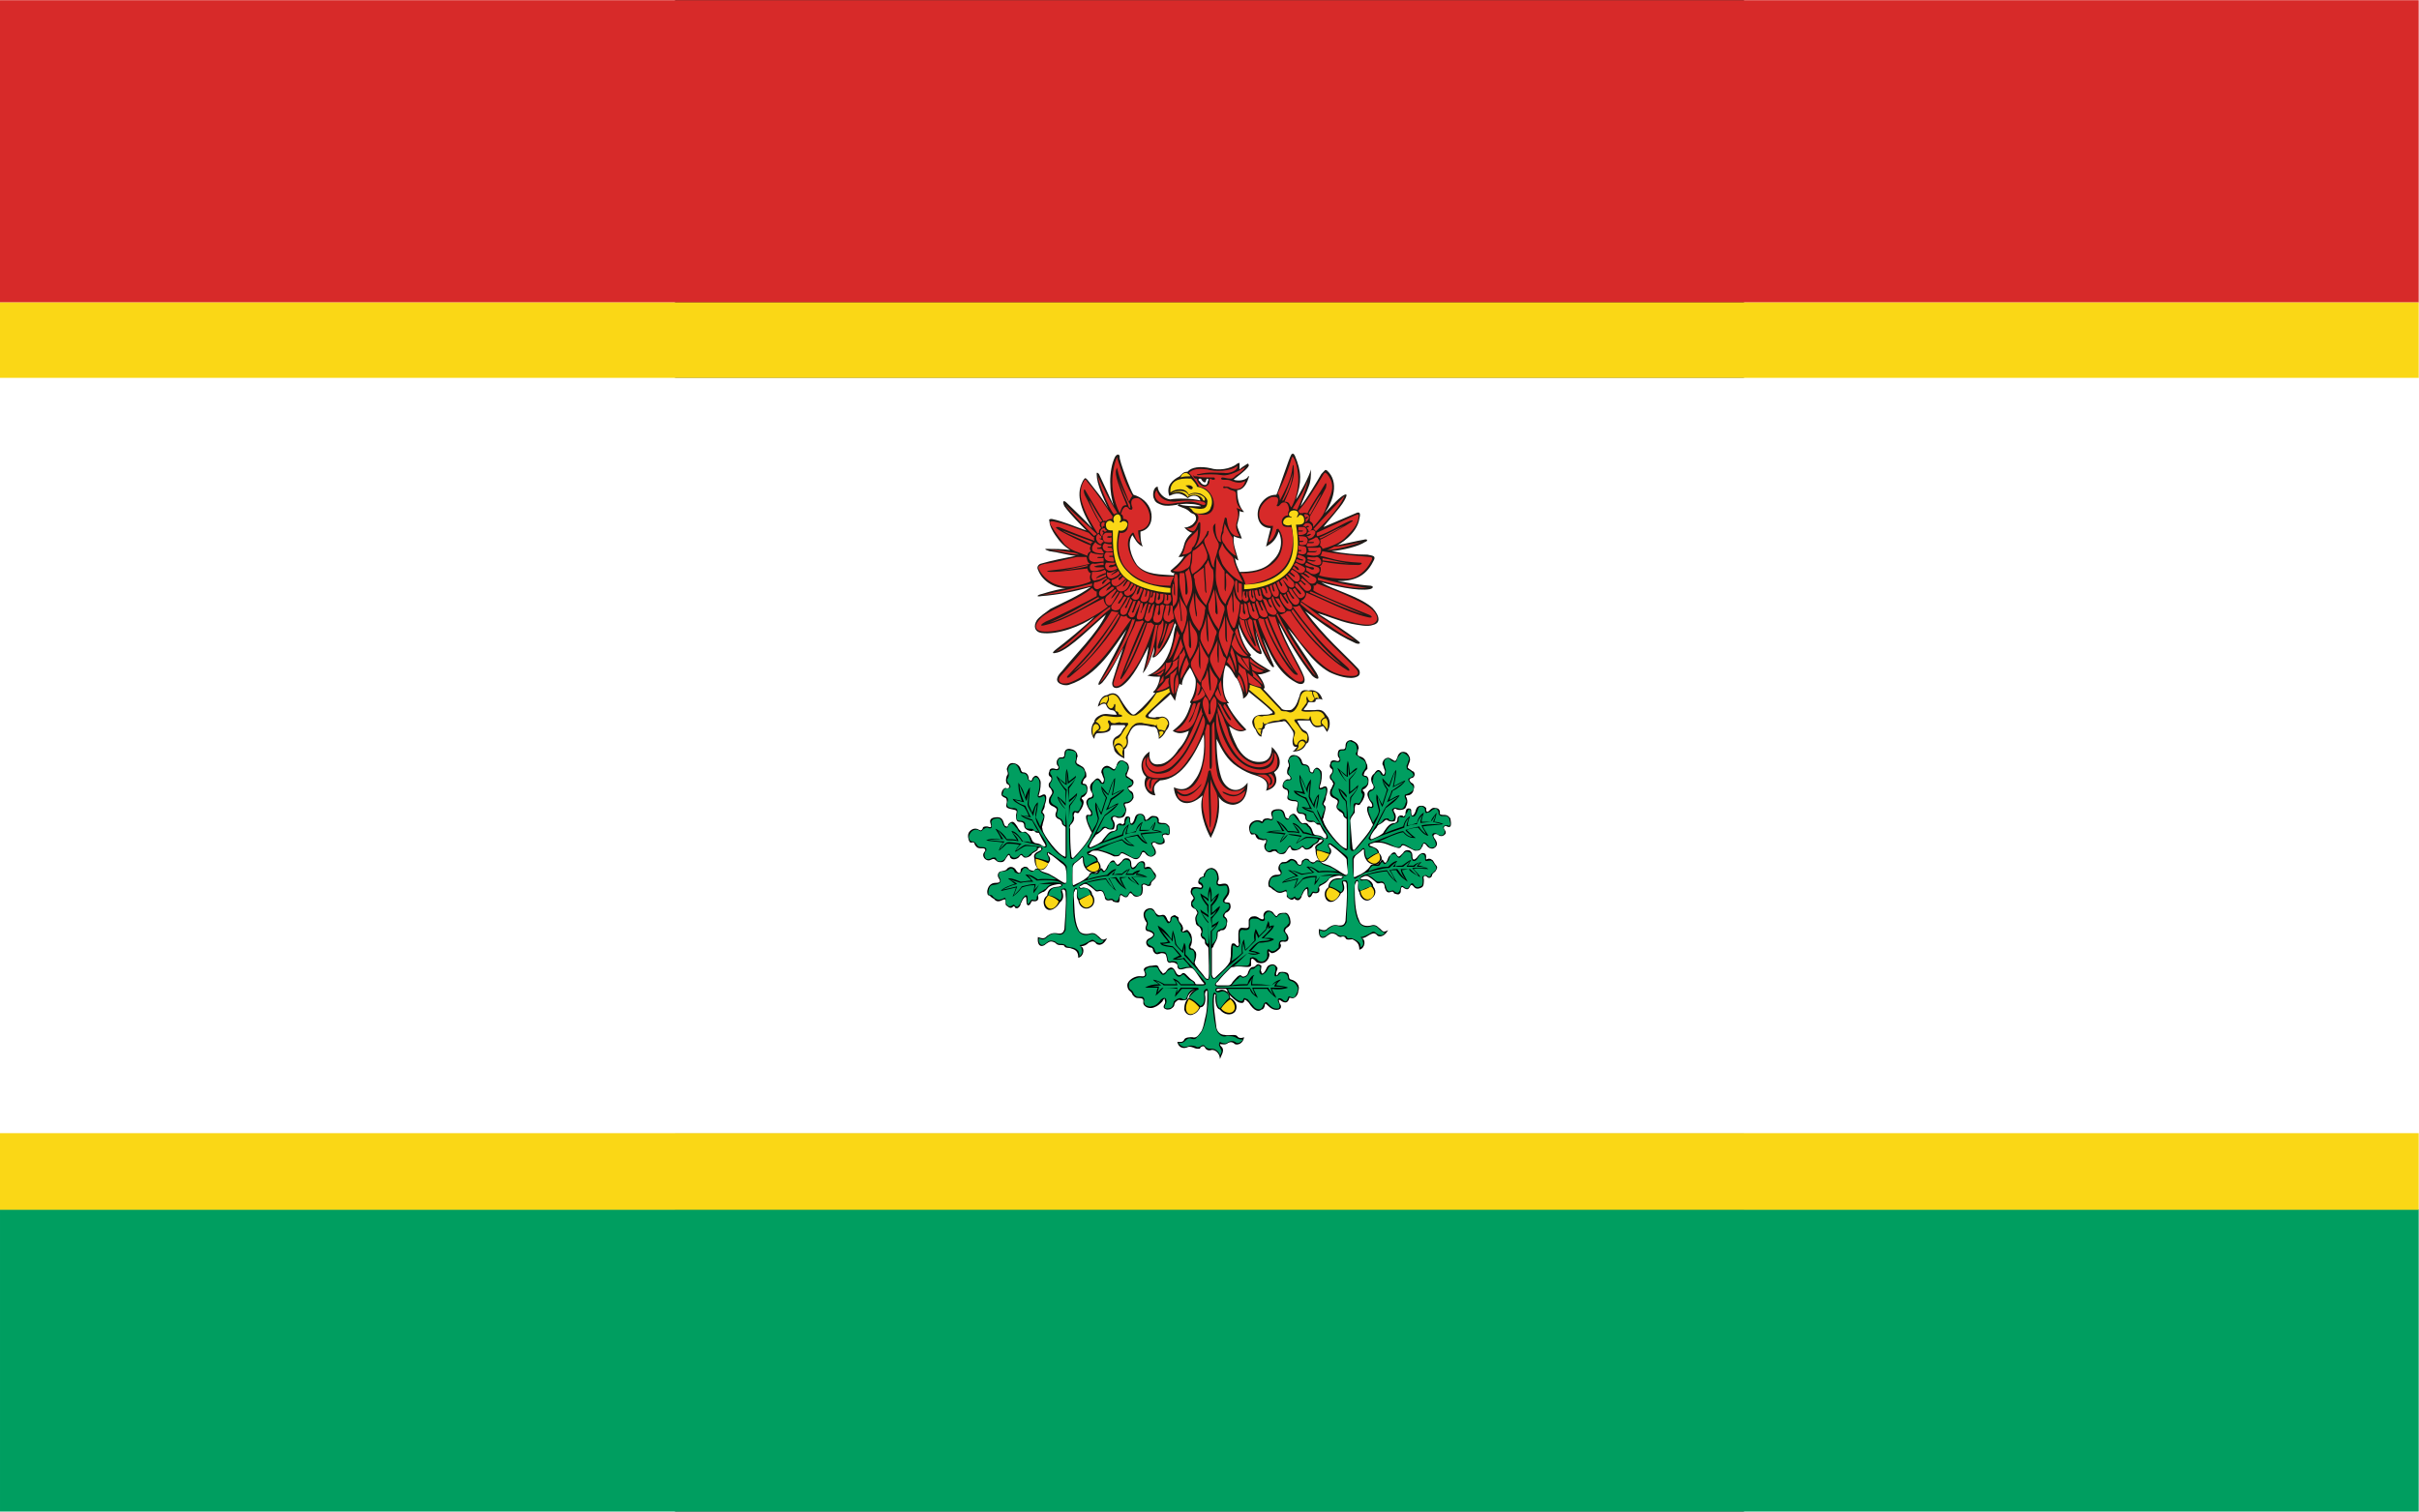 <svg clip-rule="evenodd" fill-rule="evenodd" height="465.062" image-rendering="optimizeQuality" shape-rendering="geometricPrecision" text-rendering="geometricPrecision" viewBox="0 0 210 297" width="744.095" xmlns="http://www.w3.org/2000/svg"><rect x="0" y="0" width="210" height="297" fill="#333333" stroke="none"/><g stroke-width="2.263"><path d="m-132.598.038h475.136v59.392h-475.136z" fill="#d72a29"/><path d="m-132.598 59.428h475.136v14.849h-475.136z" fill="#fad716"/><path d="m-132.598 74.277h475.136v148.48h-475.136z" fill="#fff"/><path d="m-132.598 237.608h475.136v59.392h-475.136z" fill="#009e60"/><path d="m-132.598 222.655h475.136v15.053h-475.136z" fill="#fad716"/></g><g transform="matrix(2.263 0 0 2.263 -132.598 -187.471)"><path d="m99.2 130.3c-.5-.2-.7-.7-.9-1-.5.7-.1 1.9.4 2.6.8.9 2.1.8 3.2.9 0-.1 0-.2.1-.2-.2 0-.3 0-.4-.2.2-.2.9-.7 1.2-1.3-.1.1-.3.1-.5.1.3-.4.4-.7.5-1.1s.4-.8.7-1c-.2 0-.6-.3-.7-.5.1.1.4 0 .7-.2.2-.2.4-.4.3-.7s-.3-.2-.5-.4-.4-.3-.7-.4c-.2-.1-.4-.1-.4-.3.6.2 1.4.2 2 .2.2 0-.3-.2-.9-.2-.8-.1-1.7.3-2.4.1-.3-.1-.6-.2-.7-.5-.2-.3-.1-1.1.3-1.1 0 .5.6 1.1 1.1 1.1.5-.1 1.9-.1 2.6.1-.1-.4-.6-.6-1.1-.2-.8-.7-1.3-.3-1.6-.2-.3-.9.3-1.4.9-1.7.2-.2.3-.4.7-.4.3-.4 1.1-.5 2-.3.6.2 1.7.1 2.3-.4.2-.1.2-.1.2.1v.4c.2-.2.4-.3.7-.5.1 0 .1.1.1.2-.2.4-1.4 1.2-1.3 1.2.3.1.9.1 1.2-.2 0-.1.2-.2.1 0-.3 1-.8 1.1-1 1.1 0 .6.1 1.4.6 1.9-.1 0-.3 0-.4-.1v.1c0 .4-.1.7-.2 1.1 0 .3.2.6.4 1.2 0 0-.3 0-.7-.2-.1.7.2 1.3.4 2.1-.1 0-.2-.1-.3-.2.1.6.2.7.4 1.2.9 0 2.1-.1 2.8-.9.8-.7 1-1.7.6-2.6-.2.6-.5 1-1.1 1.3.1-.4.3-1.2.4-1.6-1.2 0-1.4-1.4-.8-2.2.3-.4.7-.7 1.3-.7.2-.4 1.1-3.2 1.3-3.5.1-.1.2-.1.3.1.6 1.4.6 2.3.1 3.8.3-.4 1.2-2.1 1.3-2.6 0 .6 0 1-.2 1.5-.2.6-.5 1.1-.7 1.7.5-.6 1.4-2.1 1.8-2.8.4-.4.3-.4.5-.3 1.1 1 .5 2.7-.2 3.7.1-.1.9-1 1.4-1.4.4-.3.7-.4.3.3-.3.6-1.8 2.2-1.8 2.3l2.8-1.2c.4-.2.4.1.3.5-.2 1.3-1.8 2.3-2 2.3 1-.2 1.8-.4 2.4-.5.3-.1.4.1.1.2-.6.4-1.9.7-2.9.8 1.1.2 2.1.3 3.1.3.5.1.8.1.5.6-.7 1.4-1.8 1.7-3.1 1.7.8.1 1.5.3 2.9.4.4.1 0 .3-.1.3-1 .2-3.2-.3-4.2-.6 1.1.7 3 1.1 4.3 2.1.5.4 1.1 1.4.2 1.6-.5.2-1.3 0-1.9-.1-1-.2-2.4-.8-2.9-.9 1.2.8 2.4 1.5 3.5 2.4.3.2.1.3-.2.2-2-.9-3.4-2.1-4.4-2.8 1.7 2.3 3.4 3.7 4.6 5 .2.2.2.6-.1.7-.6.3-1.8-.1-2.4-.4-1.6-.9-2.5-2.6-3.6-3.8.8 1.4 1.7 2.6 2.5 3.9.4.7-.1.5-.4.2-1.1-1.4-2-2.9-2.9-4.6.6 1.9 1.8 3.6 2.2 4.7.2.6-.2.8-.7.5-1.7-.9-2.3-2.7-2.9-3.9.2.6.7 1.8 1 2.5 0 .1-.1.1-.2 0-.5-.6-1.2-2.1-1.4-3.1 0 .2.2 1.1.5 1.8.1.4-.2.2-.4.1-.8-.6-1.3-1.6-1.6-2.5.1 1.2.7 2.3 1.1 2.7 0 0 0 .1-.1.1.5.6 1.2.9 1.8 1.3-.3.1-.6.3-1.1.3.8 1 .5 1.3.6 1.2-.1 0-.1 0-.1.1.4.4 1.1 1.2 1.5 1.6.1.2.4.2.6.2s.3 0 .4-.1c.4-.3.5-.9.6-1.1.1-.5.3-.6.8-.5.3-.1 1 0 1.2.8-.2-.1-.4-.1-.6 0 .1.3-.4.2-.6.2-.1.1-.1.2-.1.2s-.2.3-.3.4c-.1 0 0 .1.1.1h.8c.7-.1.8.1 1.1.5.2.2.4.8 0 1.4-.1-.1-.3-.6-.4-.5-.6.2-.8.1-1.1-.5 0 0-.1 0-.2 0-.2 0-.6 0-.8 0-.1 0-.1.1 0 .2.1.2.3.6.6.7s.5 1 .1 1.1c-.2.5-.6.7-1.2.7.2-.1.2-.2.4-.4-.2 0-.4 0-.4-.5 0-.3.2-.6 0-.9-.1-.2-.4-.6-.6-.8 0 0-.1-.1-.3 0-.2 0-.9.1-1.3.2-.1.1-.2.1-.2.2s0 .2-.2.3c0 .2-.1.4-.1.6-.2 0-.4-.3-.5-.6-.2-.2-.3-.5-.3-.7.1-.5.5-.6.9-.6.3 0 .6 0 .7-.1.2 0 .2-.1.1-.2-.6-.6-1.4-1.2-2-1.7 0 .1-.2.5-.5.6.1-.3-.4-1.7-.6-1.8-.1 0-.4-.9-.9-1.1-.3.8-.4 2.6.3 3.3-.1 0-.2 0-.2 0 .4.9 1.2 1.8 1.7 2.3-.5.3-.9.1-1.5-.3.1.5.4 1.2.7 1.8.4.7 1 1.3 1.9 1.3.8 0 1.1-.5 1.1-1.3.6.5 1.1 1.6.2 2.2.3.5.4 1.3-.7 1.6.3-.8-.2-1.1-.8-1.3-.7-.2-1.1-.4-1.7-.8-.9-.6-1.3-1.4-1.8-2.4 0 1 .1 2.4.4 3.3.3 1 1.4 1.7 2.3.5 0 .6-.1 1.7-1.1 1.9-.4.1-1.2-.2-1.4-.7.1 1.2 0 2.3-.7 3.6-.4-.7-1.1-2.4-.7-3.7-1.3 1.2-2.4.7-2.5-.7.9.4 1.4 0 1.8-.6.8-1 .9-2.7.8-4-.7 1.5-1.8 3.9-3.8 4-.4.3-.7.5-.4 1.3-.7 0-1.2-.9-.8-1.6-.5-.4-.7-1.6.3-2.2-.1.6.1 1.2.8 1.1.7 0 1.4-.8 1.7-1.3.4-.4.8-1.1.9-1.6-.3.1-.8.4-1.4 0 1-.8 1.2-1.2 1.6-2.4 0 0-.1 0-.1-.1.3-.5.5-1.1.5-1.7 0-.2 0-.3-.1-.5s-.2-.5-.4-.8c-.3.4-.7 1-.7 1.5-.1 0-.1 0-.2-.1-.2.5-.3 1-.4 1.5-.2-.3-.3-.5-.4-.6-.1.2-1.4 1.2-1.8 1.7-.1.1-.2.2 0 .3.1 0 .4.1.6 0h.3c.5-.2 1.2.5.5 1.2-.1.3-.4.6-.6.7 0-.1 0-.4-.1-.6 0-.2-.1-.3-.2-.4 0-.1-.3 0-.5-.1-.4-.1-.7-.1-.9-.1-.5 0-.7.3-1 1v.2c.1.4-.1.8-.3.9v.8c-.4-.2-.9-.5-.9-.9-.2-.5-.1-.8.2-1 .2-.1.3-.2.4-.3.1-.2.2-.4.3-.5.1 0 .1-.2 0-.2-.2 0-.8 0-1 0s-.2.1-.2.3c0 .4-.9.4-1.1.4s-.3.3-.3.5c-.3-.3-.4-1 0-1.5 0-.2.2-.4.4-.5.5-.3.9-.1 1.4-.1.1 0 .2 0 .1-.1-.1-.2-.2-.3-.4-.3s-.4-.2-.5-.5c-.1-.1-.3-.1-.7.2.1-.5.4-1 .8-1 .5-.3.9-.2 1.2.4.3.5.6.9.8 1.1s.3.3.6 0c.6-.5 1.1-1.1 1.6-1.7-.1 0-.2 0-.2-.1.1 0 .5-.5.6-1.3-.4 0-.7 0-1.1-.1 1.3-.5 1.9-1.7 2.2-3 .1-.4.1-1 .3-1.4-.1-.1-.1-.1-.1-.2-.3.9-.6 1.9-1.5 2.8-.2.2-.6.4-.4 0 .1-.2.1-.5.1-.7-.3 1.2-.7 2-1 2.3.2-.7.4-1.5.5-2.3-.6 1.1-1.3 2.7-2.3 3.4-.6.4-1 .1-.8-.5.3-1 .6-1.9.9-2.8-.4.7-1.1 2.2-1.8 3-.3.3-.5.3-.2-.2.7-1.2 1.7-3.1 2.3-4.4-1.1 1.5-2.5 4-5 4.8-.3.1-.6 0-.8-.1-.5-.3-.1-.8.2-1.1 1.1-1.4 3-3.2 3.8-4.9-1 .8-3.1 3-4.2 3.3-.4.1-.6.1-.1-.3.8-.6 2.5-2 3.3-2.8-1.1.8-3.2 1.6-4.6 1.4-.6-.1-.7-.6-.4-1.1.2-.3.8-.7 1.2-1 1.2-.6 2.4-1.1 3.5-1.9-1.4.4-2.9.7-4.3.8-.5.1-.4-.1.1-.2.6-.2 1.8-.5 2.2-.5-1 .1-2.2-.5-2.6-1.6-.1-.2 0-.4.2-.5 1-.3 2.1-.5 3.1-.7-.5 0-1.5-.3-2.3-.4-.6-.2-.3-.2-.2-.2.6 0 1.3 0 2 .1-.5-.3-.9-.7-1.3-1.3-.2-.3-.5-.8-.5-1.2-.1-.2.1-.2.2-.2 1 .2 2.1.7 3 1-.5-.5-1.4-1.4-1.9-2.1-.2-.4-.1-.6.2-.3.7.7 1.6 1.5 2.2 2.2-1.4-2.3-1.2-3.3-.8-4.1.2-.3.2-.3.4-.1.6.8 1.4 1.7 1.8 2.5-.4-.9-1-2.1-1-3 0-.2.1-.1.2 0 .4.9.9 1.9 1.3 2.8-.4-1.1-.5-3.1.1-4.3.2-.3.4-.2.4 0-.1.2 1 3.1 1.2 3.3.7.2 1.3.7 1.5 1.4s0 1.6-.9 1.8c0 .4 0 .9.2 1.3z" fill="#1f1a17"/><path d="m102.5 124.3c0-.1.1-.4.5-.4.2.1.4.3.3.3-.2 0-.6 0-.8.1zm7 21.9c-.1.2-.1.3 0 .5-.1-.1-.3-.2-.4-.5.1-.1.2-.1.4 0zm-.1-3.6c.4.4 1.2 1.3 1.7 1.8.1.2.2.2.5.2.1 0 .3.1.4.1.3 0 .5-.3.6-.5.2-.3.2-.8.4-1.1s.5-.3.9-.2c0 .3.1.4.2.6-.2.4-.5.3-.6-.1 0-.1-.1-.1-.1.1 0 .1.1.2 0 .4-.1.1-.2.3-.3.4s-.2.3 0 .3c.3.1.9 0 1.2 0 .4 0 .6.2.7.5-.2.1-.5.3-.3.7-.6.2-.8-.1-.9-.6 0-.2-.1-.2-.1-.1s-.1.2-.1.2c-.3 0-.7-.1-1.1 0-.1 0-.2 0-.1.2.2.2.4.5.6.8.1.1.1.1.3.2.3.1.2.5.1.8-.1-.4-.7-.3-.8.2-.3.1-.3-.4-.3-.6.1-.3.2-.5 0-.7s-.4-.6-.6-.8c-.1-.2-.5-.1-.7 0-.4 0-.8.1-1.1.3-.2 0-.2 0-.2-.1s-.1 0-.1 0c.1.1 0 .4-.1.5-.1 0-.2-.1-.4.1-.1-.1-.2-.3-.2-.5-.1-.3 0-.6.3-.7.2 0 .3.1.5 0 .3 0 .8-.1.9-.1s.1-.2 0-.3c-.5-.5-1.6-1.4-2.2-1.9.1 0 .1-.3.1-.4zm5.1.9c-.1-.4-.2-.6-.5-.6-.1.2.2.5.1.6.2-.1.2-.1.4 0zm.7 2.7c.1-.3.1-.8-.1-1-.3 0-.5.4-.3.5.1.1.4.4.4.5zm-1.9 1.2c-.3.5-.5.5-.8.6.1-.1.3-.3.2-.5.1-.4.5-.4.6-.1zm-17.8-3.4c0-.3.2-.6.6-.7.2.1 0 .5-.1.6-.1-.1-.3-.1-.5.1zm-.6 2.8c-.1-.5-.1-1 .2-1.1.3 0 .4.4.2.5s-.4.4-.4.6zm1.9.9c.2.3.3.6.7.8-.1-.2-.1-.4 0-.6-.1-.4-.5-.5-.7-.2zm3.8-1.3c.1.1.1.3 0 .5.1-.1.4-.3.4-.5-.1-.1-.2-.1-.4 0zm-.2-3.4c-.3.5-1 1.5-1.7 1.9-.1.1-.5.1-.6 0-.5-.3-.7-.9-1-1.4-.2-.3-.5-.5-.9-.2.2.3-.1.6-.1.7.2.5.5.4.6.1 0-.2.2-.2.1.2 0 .1 0 .3.1.3s.2.1.2.2.2.1.2.1c.2.1.2.2-.4.2-.3 0-.8-.1-1.1-.1-.3.1-.4.2-.7.5.3.1.7.6.2.8.7.2 1.2-.2.9-.7-.1-.2.1-.3.2-.1 0 .1.3.2.5.1.1 0 .3-.1.4 0h.4c.2 0 .3 0 .2.2-.2.2-.4.6-.6.9-.2.2-.1.2-.4.3-.2.1-.2.4-.2.7.2-.5.7-.4.8.1.4-.3.3-.5.3-.7-.1-.2-.1-.2 0-.4.2-.3.3-.7.6-.9.2-.2.4-.2.7-.2.3.1.7.1 1.1.2.1.1.2 0 .2-.1 0 .2.1.4.2.5.2 0 .2 0 .5.1.1-.1.2-.5.3-.6 0-.3-.3-.7-.7-.5-.1 0 0 .1-.3.1s-.7-.1-.8-.1c-.2-.1-.2-.2-.1-.3.2-.3.6-.6.9-.9.4-.4.8-.8 1.2-1.1-.1 0-.1-.2-.1-.3-.3.2-.7.3-1.1.4zm7.6-9c1.3 0 3.1-.6 3.9-1.6 1-1.3.8-2.7.6-4 .4 0 .8 0 .7-.5 0-.3-.4-.5-.5-.2-.1.1-.2 0-.1 0 0-.1.1-.1.1-.3-.1-.4-.9-.3-.8.2.1.1.1.1.2.1 0 .1 0 .2 0 .1-.4-.2-.8.2-.7.5.2.2.5.2.7.1.3 1.5.3 3-.7 4-.9.9-2.2 1.2-3.4 1.2zm-6.3-8.3c.8-.4 1.3.1 1.4.3.5-.4 1.2-.1 1.3.2 0 .1.2.2.2 0 0-.4-1.1-.7-1.4-.3-.2-.6-1.2-.5-1.5-.2zm-.1-.1c-.1-1.4 1.5-1.2 1.8-1.2.1.1.5.5.5.7 1.2.2 1.5 1.2 1.2 1.8-.1.5-.8.6-1.3.5-.4-.2-.2-.3-.6-.5.4 0 .8.2 1.2.1.2 0 .4-.2.4-.5.1-.3-.2-.6-.6-.8-.4-.1-.7-.1-1 .1-.3-.7-1.2-.5-1.6-.2zm0 8.7c-1.3 0-3.4-.6-4.2-1.6s-.8-2.4-.8-3.8c-.3 0-.6 0-.6-.5 0-.3.4-.5.6-.2.1.1.1 0 .1-.1-.1-.1-.1-.5.3-.6.2 0 .3.2.3.4 0 .1 0 .2-.1.2 0 .1 0 .1.1.1.1-.1.3-.2.5 0 .1.1.1.2 0 .4s-.3.4-.7.3c-.3 1.5-.2 2.7.9 3.7.9.9 2.4 1.2 3.6 1.3z" fill="#fad716"/><path d="m107.4 123.3c-.6.5-2 .5-2.6.3-.3 0-1.1-.2-1.6.3.6.6.9 1.2.9 1.2 1.6.2 1.9 3.1-.3 2.3.6.3-.1 1.5-.8 1.3.6.4.7.4 1-.4.2-.3.2 0 .2.1 0 .6 0 1.3-.5 2 .4-.2 1-1 1.1-1.4 0-.1.2-.1.1.1 0 .2-.1.3-.3.5-.1.2-.1.2 0 .5s.3.7.4 1c.1.5.2 1 .4 1-.1-.4.2-1 .3-1.5.1-.2.1-.4.1-.5s-.2-.4-.3-.6c-.1-.3-.2-.5-.2-.8 0-.1 0-.2.1-.3 0-.1.2-.1.1 0 0 .2 0 .7.1 1s.2.5.4.5c-.1-.4 0-.7.1-1 0-.3.1-.5.2-1 0-.2.2-.1.2 0s.1 1.6 1.1 1.5c-.3-.5-.4-.8-.2-1.4.1-.3.1-.6 0-.9-.2-.3.2 0 .4 0-.4-.3-.5-.7-.5-1.2 0-.4-.1-.4-.4-.5-.1 0-.2-.1-.4-.2-.1 0-.4.1-.3-.1 0 0 .1-.1.1 0 .2 0 .4 0 .5.1.5.2 1.1.2 1.3-.6-.4.2-.7.2-1.2 0-.2-.1-.4-.1-.7-.1s-.2-.2-.1-.2c.2 0 .4.1.7.1.2 0 .1 0 .3-.1.1-.1.2-.2.4-.3.3-.2.5-.4.6-.6-.5.3-1.4.8-2 .7s-1.4-.1-2.1 0c-.1 0-.2-.1.1-.1.8-.2 1.4-.1 2.1-.1.5.1 1.3-.2 1.2-.6zm.1 18.1c.4.5.5 1.2.5 1.6-.1-.3-.5-1.1-.6-1.3.1-.1.1-.2.1-.3zm0-.9c.1.1.2.3.6.5.2.6.3 1.6.1 2.1-.1-.8-.3-1.5-.7-1.9 0-.1.1-.5 0-.7zm.2-.6c-.2-.1-.3-.2-.4-.3.1.2.1.4.2.7.6.6.7.7 1 .8-.4-.6-.7-.9-.8-1.2zm.1 0c.1.1.4.1.6.1 0 .3 0 .8.1 1-.3-.4-.5-.7-.7-1.1zm-1.1-.1c.3.5.5 1.2.5 1.5-.2-.3-.4-.7-.7-1zm.6 1.3c.1-.6-.1-1.5-.4-2.1 0 .2-.1.4-.1.5.1.4.4.9.5 1.6zm-.1-3.2c.2.9.7 1.6 1.1 1.9-.4.1-1.1-.3-1.4-1 0-.1.3-.8.3-.9zm.2-.5c.2.8.5 1.6 1 2.3-.5-.3-.9-1.1-1.2-2 .1-.2.1-.3.2-.3zm2.5 3.6s-.8-.4-1.4-1v.3c.3.2 1 .7 1.4.7zm-.2.1c-.2 0-1-.5-1.2-.7.1.1.2.5.2.6.3.2.7.3 1 .1zm-1 0c.3.2.9 1 .9 1.2-.2-.2-.6-.6-.8-.7 0-.2-.1-.3-.1-.5zm0 .5c.2.3.7.5.8.9 0 0-.8-.1-1.1-.4 0-.3-.1-.6-.1-.8 0-.1.2.2.4.3zm-8.3-.2c.2 0 .5-.2.6-.4 0 .1 0 .3-.1.3-.1.2-.2.3-.5.1zm-.4 0c.1 0 .9-.5 1.1-.9v.4c-.3.2-.7.5-1.1.5zm1 .1c-.2.2-.3.6-.4.8.2-.2.3-.2.4-.4 0-.1 0-.3 0-.4zm.2.3c0 .2-.7.9-.8 1 0 .1.8-.1 1.1-.4-.1-.2-.1-.5 0-.7-.1 0-.2.1-.3.1zm1-.4c-.3.5-.2 1.3-.2 1.7.1-.2.2-.6.3-.8 0-.3 0-.7-.1-.9zm0-.5c-.2.2-.4.4-.6.5-.1.7.1 1.7.3 1.7 0-.8-.1-1.4.2-1.8 0-.1 0-.2.1-.4zm-.4-.6c.1 0 .4-.2.5-.3-.1.3-.1.5-.1.7-.7.7-.9.8-1.1.9.6-.8.8-1.1.7-1.3zm-.1 0c-.2.1-.3.1-.5.1 0 .3 0 .7-.1.9.5-.5.5-.7.6-1zm1.3-.4c-.3.5-.6 1.6-.5 1.9.2-.3.5-.9.7-1.3zm-.7 1.4c0-.4 0-1.1.1-1.6.2-.2.1 0 .4-.5 0 .2.1.4.1.5.1-.2-.5 1.1-.6 1.6zm.2-3c-.1.4-.6 1.5-.7 1.9.3 0 .8-.9.9-1.2 0 0-.2-.6-.2-.7zm-.3-.7c-.1.1-.5 2.2-.8 2.5.3-.1.7-1.1 1-2.1-.1-.1-.2-.4-.2-.4zm5.5-5c1.3.1 2.8-.4 3.4-1.6.3-.7.4-1.5-.1-2.2 0-.1-.2 0-.2 0 0 .2-.3 1-.7 1.1.1-.3.4-1 .4-1.4-1 .1-1.4-.7-1.1-1.5.2-.5.7-.9 1-1 .8-.1.5.4.5.6-.1.1-.1.2 0 .2.2 0 .2-.2.4-.3.5-.2.6.4.6.7-.1 0-.1.3-.1.4-.5 0-.7.6-.4.9.1.1.3.1.7.1.3 1.2.1 2.8-.8 3.7-.8.8-2.1 1.2-3.2 1.3 0-.3-.3-.8-.4-1zm3.2-6.9c.7-1.4 1-2.3 1.2-3 .1-.4.2-.1.3.1.3.7.6 2.4-.3 4.1-.2-.2-.1-.5-.6-.5 1-2.2.8-2.5.8-3 0-.3-.1-.2-.1 0-.1 1.1-.8 2.3-1.1 2.9 0-.1 0-.5-.2-.6zm.5.6c.4-.7.8-1.6.8-2.4-.1.6-.7 2-.9 2.4zm.8.7c.6-1 .9-1.3 1.3-2.4 0 .4-.6 1.9-.9 2.5-.1 0-.2-.1-.4-.1zm.5.2c.6-.6 1.5-2 2.2-3.2.1-.1.1-.2.3 0 .5.6.6 1.2.2 2.1-.2.5-.3 1-.6 1.5-.2.3-.6.8-.8 1 0-.3-.1-.4-.3-.5 0-.1 0-.3 0-.4.4-.7 1-1.7 1.4-2.5.1-.4 0-.5-.1-.3-.4.7-1.2 1.8-1.5 2.5-.1 0-.3-.1-.4 0-.1 0-.3 0-.3 0s0-.1-.1-.2zm.9.2c.4-.6.6-1.1 1.1-1.7 0 .1-.9 1.7-1 1.9 0-.1 0-.1-.1-.2zm-.3.8c.5-.3.4-.8-.1-.7 0 .1.1.2.1.3.1 0 .1-.1.2-.1.1.1-.1.2-.2.2.1.1 0 .3 0 .3zm.7.6c.7-.8 1.7-1.8 2.7-2.9-.2.7-1.4 2.1-2.5 3.1 0-.1-.1-.2-.2-.2zm.8 1.7c.7-.2 1.6-.5 2.1-1.1.4-.4.9-.9 1-1.5.1-.5 0-.4-.3-.3-1.1.5-2.2 1-3.3 1.5v.2c0 .1.1.1.1.1 1.1-.4 1.8-.9 2.7-1.3.2-.1.4-.1.3 0-.4.3-2.5 1.5-2.8 1.6.1.3-.1.6 0 .5.1.1.2.2.2.3zm-1.5-2.2c.3-.1.4 0 .5.1.2.2.1.5-.2.6 0-.1-.1-.3-.2-.3.1-.1.2-.1.2-.1.1-.1-.1-.1-.1-.1-.1 0-.1.1-.2.1 0-.1-.1-.1-.2-.1.1-.1.1-.1.2-.2zm.3 1.3s-.1-.2-.2-.2c.1 0 .3 0 .3-.1.2-.1.1-.1 0-.1s-.2.1-.3.1c0 0 .1-.1.1-.2.1-.1.2-.1.3-.2.3-.1.5.1.3.4-.1.2-.3.3-.5.3zm.6-.1c.1 0 .2 0 .2.1.2.2.2.4 0 .6-.2.1-.8.1-.9.1 0 0-.1-.1-.1-.1s.1-.1.1-.2h.4c.2 0 .2-.1.1-.1s-.2 0-.4 0v-.1c.2-.1.5-.2.6-.3zm.3 1.5c-.4.2-1 0-1.1 0 .1-.1.1-.1.1-.2h.6c.2 0 .3-.2.1-.1-.2 0-.5 0-.6 0 0-.1 0-.2-.1-.3h.9c.4-.2.3.5.1.6zm1.3-.7c.7 0 1.8-.3 2.4-.4-.6.2-2.1.7-3 .7.2-.1.5-.2.6-.3zm-1 .4c1.5.3 3 .4 4.1.5.2 0 .3.1.1.4-.4.8-1.2 1.5-2.1 1.5-.8 0-1.8-.1-2.4-.3.2-.4.2-.8 0-.8.2 0 .3-.2.3-.4 1 .2 2.1.3 3.1.3.3 0 .4-.2.2-.2-2.1-.1-2.5-.4-3.5-.6.2-.2.1-.3.2-.4zm-1.3.5c.1 0 .6.1.8 0 .3 0 .6.6.2.7-.3.1-.8-.2-1-.3 0 0 0 0 0-.1.1 0 .4.1.5.1.2 0 .3-.1.1-.1s-.5-.1-.6-.1c0-.1 0-.1 0-.2zm-.1.5c.4.2.7.3 1 .4.1 0 .2.2.1.4-.1.1-.3.2-.4.2-.4 0-.4-.2-.7-.3 0-.1 0-.3-.1-.3.2 0 .4.1.6.2.2 0 .2-.1.1-.2-.3 0-.5-.1-.7-.2 0-.1.1-.2.1-.2zm-.1.8c.3.1.5.3.7.4.6.2.1.9-.4.5-.2-.2-.5-.5-.7-.7h.2s.3.2.5.3c.1 0 .1-.1 0-.1-.1-.1-.2-.2-.4-.3 0 0 .1-.1.1-.1zm-.3.5c.1.1.5.4.7.6.3.3 0 .7-.4.5-.2-.2-.4-.4-.6-.7.1 0 .1 0 .2-.1l.3.3c.1.1.2 0 .1-.1-.1 0-.2-.2-.4-.3.1-.1.1-.1.1-.2zm-.4.5c.1.1.3.4.5.6s.3.4 0 .6c-.1.1-.3.1-.4 0-.3-.4-.3-.4-.5-.7.1 0 .1-.1.2-.1.1.1.2.3.4.5.1.1.2 0 .1-.1-.1-.2-.4-.4-.5-.6 0 0 .1-.1 0-.2zm6.1.4c-1.5-.2-2.8-.5-4.3-.9v.2c2.4.6 2.6.7 4.3.7zm-2-5.4c-.8.3-1.8.9-2.2 1 .1 0 .1.1.1.1.1 0 1.6-.8 2.1-1.1zm.5 3.3c-1.1-.2-1.8-.4-2.4-.5v.2c.7.1 1.8.2 2.4.3zm-2.9 1.7c1.4.5 3.8 1.5 4.6 2.1.3.2 1.1 1 .3 1.4-.4.2-1.4 0-2.1-.2-.9-.2-1.8-.6-2.7-.9-.6-.3-1.1-.6-1.5-.9.2 0 .5-.3.5-.7 1.5.6 3.5 1.7 5.2 2.1.7.2.5-.1.2-.2-1-.4-4.3-1.7-4.8-2.1 0-.1.1-.3 0-.4.2 0 .3-.1.3-.2zm-.5.7c1.4.6 2.9 1.3 4.6 2-1.4-.4-3.4-1.3-4.7-1.9 0-.1.1-.1.1-.1zm-1.7-.2c.3.5.5.7.6.8.3.3-.2.9-.6.3-.2-.2-.3-.5-.4-.8 0 0 .1-.1.1-.1.1.1.3.5.4.6s.2 0 .1-.1c-.2-.2-.3-.4-.4-.6 0-.1 0-.1 0-.2 0 0 .1.1.2.1zm-.5.4c.1.3.3.7.5.9.2.3 0 .6-.3.4s-.7-.8-.7-1.1c0-.1 0-.2.1-.2 0 .1.5.8.5.8.1.1.2 0 .1-.1-.1-.2-.3-.4-.4-.6 0 0 .1 0 .2-.1zm-.6.4s.2.4.4.7c.1.2.3.3.1.5-.2 0-.4.1-.6-.2-.2-.2-.4-.7-.5-1 0-.1 0-.1.1-.2.1.3.3.7.5.9.1.1.2.1.1-.1-.1-.1-.3-.4-.4-.6zm-.7 0c.1.4.3.8.5 1.1.2.4-.5.5-.8 0-.1-.3-.3-.8-.4-1.1.1 0 .2.1.3.1.1.2.2.4.3.6.1.1.2.1.2 0-.1-.1-.3-.3-.3-.6 0 0 .1 0 .2-.1zm-.8.3.5 1c.2.4-.5.5-.7 0-.1-.4-.3-.9-.3-1 0 0 .1-.1.1-.1s0 0 .1.1c0 .1.3.6.3.7.1.1.2.1.1-.1s-.2-.4-.2-.6zm-.6.1c0 .2.2.7.3 1 .1.2.1.4-.2.4-.2-.1-.3-.1-.4-.3-.2-.2-.2-.7-.3-1.1.1 0 .2-.1.1-.1.1 0 .1 0 .1.1.1.2.2.4.2.6.1.3.2.1.2.1-.1-.2-.2-.5-.2-.7 0 0 .1.1.2 0zm-.7.1c.1.3.1.6.2.9.1.2 0 .3-.1.3-.3.3-.8 0-.7-.3s.1-.6.1-.9h.2v.7c.1.2.2.3.2 0-.1-.2-.1-.5-.1-.8.1 0 .1.1.2.1zm4.7-.2c.9.6 1.5 1.2 2.2 1.6.9.6 1.7 1.2 2.5 1.7-.8-.2-1.6-.8-2.3-1.3-.9-.5-1.8-1.3-2.4-1.8 0-.1 0-.1 0-.2zm-.1.3c1.1 1.9 3.3 3.9 4.6 5.2.4.4.7.7.3.9-.4.1-1.2 0-1.7-.2-1.2-.4-2.4-1.9-3.2-2.8-.6-.8-1.1-1.6-1.7-2.3.1 0 .5-.1.6-.3h.3c1.1 1.8 3.1 4 4.9 5.1.3.2.3 0 .1-.2-1.1-1-2.5-2.1-4.8-5.3.3.1.6-.1.6-.1zm-.6.3c.7 1 1.4 1.8 2.1 2.7.6.7 1.3 1.4 2.1 2.1-.4-.2-2.5-1.9-4.3-4.6.1-.1.1-.1.1-.2zm-1.3.4c1.1 2.3 2.3 3.8 3.3 5.4-.3-.1-2.5-3.3-3.4-5.3.1 0 .1-.1.1-.1zm-1.7.5c.2.7.5 1.3.8 2 .5 1.2 1.2 2.4 2.3 3.2.3.3 1 .4.8-.2-.7-1.5-1.9-3.3-2.4-5.2-.3 0-.5 0-.6-.1v.1c.5 1.3 1.7 4 2.5 4.9.1.1.1.2-.2.1-.7-.5-2.4-3.4-2.7-4.8-.2 0-.3-.1-.4-.1 0 0 0 .1-.1.1zm.8-.1c.6 1.6 1.3 3.1 2.3 4.6-.8-.9-2-2.8-2.5-4.5.1 0 .1 0 .2-.1zm-1 .2c.3 1.4.8 2.5 1.3 3.6-.6-1-1.1-1.9-1.5-3.6zm-.3 0c.1.9.2 1.7.6 2.5.1.2.1.3-.2.1-.6-.5-1.5-1.9-1.5-2.8.1.1.2.2.4.2.1.8.6 1.7.9 2.2.1.1.1.1.1-.1-.2-.7-.6-1.4-.7-2.1 0 0 .2-.1.2-.2 0 .1.1.1.2.2zm-.5 0c.1.5.3 1.1.5 1.6-.2-.3-.4-.5-.6-1.6zm4.5-8.1h.5c.2.1.3.3.2.5-.2.2-.5.2-.7.2 0-.1 0-.2 0-.3h.3c.1 0 .2-.1 0-.1-.1 0-.2 0-.3 0 0-.1 0-.2 0-.3zm.1 1.3h.2c.2 0 .2-.1 0-.1-.1 0-.2 0-.2 0 0-.1 0-.3-.1-.4.3 0 .6 0 .7.1.2.2.1.4 0 .6-.2.1-.5.1-.6 0 0 0 0-.1 0-.2zm-.1.3c.3.1.7 0 .7.3.1.6-.4.5-.7.4 0-.1 0-.1 0-.2h.2c.1 0 .1-.1 0-.1 0 0-.1 0-.2 0 0-.1 0-.3 0-.4zm0 .8c.3.1.8.2.6.6-.1.4-.6.1-.8 0 0-.1 0-.2.1-.2s.2.1.4.1c.1.1.2-.1 0-.1-.1 0-.3-.1-.4-.2 0 0 0-.1.1-.2zm-.4 1c.1.1.2.2.3.3.2.1.2 0 .1-.1 0-.1-.2-.2-.4-.3.1-.1.1-.1.2-.2.3.2.7.3.8.5 0 .2-.1.4-.4.4-.2 0-.5-.3-.7-.4 0-.1.1-.1.1-.2zm-.5.7c.2.2.4.5.6.6.4.2.6-.3.3-.6-.1-.2-.4-.3-.5-.4-.1 0-.1.1-.2.2.1.1.4.3.4.4 0 0 0 .1-.1 0 0 0-.3-.2-.4-.3 0 0-.1.1-.1.1zm-.5.4c.2.2.4.5.5.6.3.3.7.2.5-.3-.2-.2-.4-.4-.6-.6 0 0-.1.1-.1.1.1.1.2.3.2.4.1 0 0 .1 0 0-.1-.1-.2-.2-.3-.3 0 0-.1.1-.2.1zm0 0c.1.2.3.5.4.7.3.4-.4.8-.6.3-.1-.1-.2-.4-.3-.7.1 0 .1 0 .2-.1.1.2.1.3.2.4s.1.1.1-.1c0 0-.1-.2-.2-.3zm-.6.4c.1.2.2.5.3.7.1.5-.3.6-.5.3s-.2-.5-.3-.8c.1 0 .1 0 .2-.1 0 .2.1.4.1.5.1.2.2.1.1-.1 0-.1-.1-.3-.1-.4.1 0 .1-.1.2-.1zm-.6.3c0 .1.1.3.2.5.2.5-.3.6-.6.2-.1-.1-.1-.4-.2-.6h.2c.1.1.2.3.2.4s.1.1.1 0-.1-.3-.1-.5zm-.7.2c0 .1.1.3.1.5.1.2.2.4-.1.5-.1 0-.3-.1-.4-.3 0-.2-.1-.4-.1-.6.1 0 .2 0 .2-.1.1.2.1.5.2.6 0 0 .1 0 .1-.1-.1-.1-.1-.3-.1-.5zm-.6.1c0 .2.1.4.1.6.3.5-.3.5-.4.1-.1-.2-.1-.5-.1-.6 0 0 .1-.1.2-.1 0 .2 0 .6.1.6 0 .2.1.1.1-.1-.1 0-.1-.3-.1-.5zm-.5.1v.4c.1.2.1.3 0 .4s-.3.1-.4-.1c-.1-.1 0-.4 0-.7h.2c-.1.1-.1.3 0 .4 0 .2.1.2.1.1s0-.4 0-.5zm-6.4-1.3c-1.5.1-3-.2-3.6-1.5-.3-.6-.7-1.6 0-2.3h.1c.1.2.2.7.6.9-.1-.4-.2-.7-.2-1.1.9-.1 1.2-.9.9-1.7-.1-.4-.6-1-.9-1.1-.8-.1-.6.6-.5.8 0 .1 0 .2-.1.2-.2 0-.2-.1-.3-.2-.3-.2-.5.2-.6.6.2 0 .2.3.2.4.5 0 .5.4.4.7 0 .3-.3.6-.7.5-.2.9-.2 1.7.2 2.6.3.6 1 1.2 1.7 1.5.7.4 1.6.5 2.5.5 0-.2.2-.6.3-.8zm-3.6-7c-.8-1.3-1-2.4-1.3-3.2 0-.2 0-.2-.1 0-.2.5-.8 2.5.3 4.7.2-.5.2-.7.6-.7-1-2.4-1-2.8-.9-3.1s0-.2.1 0c.2 1 .8 2.2 1 2.8.1-.2.2-.4.3-.5zm-.3 1c-.1-.3-.2-.6-.4-1-.2-.5-.5-1.3-.6-1.8.1.6.8 2 1 2.4.1.1.1.2.1.3s.1.2-.1.1zm-1 .5c-.7-1.1-1.2-2.1-1.7-3.2 0 .4.9 2.7 1.4 3.3.1 0 .1-.1.3-.1zm-.4.3c-.5-.7-1.4-2.1-2.2-3-.1-.2-.2-.3-.3-.1-.2.3-.3.7-.3 1.1s.1.7.2 1c.3.9.8 1.7 1.3 2.5 0-.1.1-.1.1-.1 0-.2 0-.3.2-.4-.1-.1-.2-.3-.1-.4-.5-.7-.9-1.7-1.3-2.4-.2-.4-.1-.7 0-.5.4.7 1.2 2 1.6 2.7 0 0 .1-.1.2 0 .2-.2.4-.2.5-.2s0-.1.1-.2zm-.9.4c-.5-.7-.7-1.1-1.1-1.8-.1.1.8 1.8.9 1.9 0 0 .1-.1.2-.1zm0 .6c-.2-.3-.1-.6.2-.5 0 .1-.1.2 0 .3-.1 0-.2 0-.2.2zm-.5.5c-.7-.7-1.7-1.5-2.7-2.5.6.8 1.6 1.8 2.5 2.7 0-.1.2-.1.2-.2zm-.8 1.9c-.7-.3-1.4-.4-2-1-.3-.4-.8-1-1.2-1.7-.2-.4.2-.3.6-.2.9.2 1.8.6 2.7.9.2.2.4.4.5.4-.1.1 0 .2 0 .3-1.1-.4-2.1-.8-3.1-1.2-.2 0-.3 0-.2.1.3.3 2.6 1.4 3 1.5-.2.3 0 .5 0 .5-.2.1-.3.2-.3.4zm1.5-2.4c-.5 0-.5.6-.2.7 0-.1 0-.2.1-.3 0 0-.1-.1-.1-.1 0-.1 0-.1.1-.1 0 .1.1.1.1.1.1 0 .1 0 .2-.1-.1 0-.2-.1-.2-.2zm-.5.5c-.4.1-.3.8.2.9 0-.1.1-.2.2-.2 0-.1-.1-.2-.2-.2-.2-.1-.3-.1 0-.1 0-.1 0-.2 0-.2s-.2-.1-.2-.2zm-.3.7c-.2.2-.3.4-.3.5s0 .3.1.3c.2.2.7.2.9.2 0-.1 0-.1 0-.1-.1-.1-.1-.2-.2-.3-.1 0-.2 0-.3 0s-.1-.1 0-.1.2 0 .3-.1c0 0 0 0 0-.1-.2 0-.5-.2-.5-.3zm-.4.9c-.2.2-.3.7.1.8.2.1.7 0 1 0 0-.1 0-.2 0-.3-.1 0-.3 0-.4 0-.2 0-.2-.1 0-.1h.3s0-.1.1-.2c-.5 0-1-.1-1.1-.2zm-1.7 0c-.6-.1-1.2-.2-1.8-.2.8.1 1.8.4 2.5.4-.2-.1-.5-.2-.7-.2zm1.3.4h-.8c-1 .2-1.9.5-2.8.6-.4.1-.7.2-.5.5.3.6.9 1.1 1.5 1.3s1.1.2 1.7.1c.1 0 1-.2 1.3-.4-.2-.3 0-.7 0-.7-.2 0-.3-.3-.3-.4-1 .1-2.2.3-3.2.3-.3 0-.4-.1-.2-.1 1.9-.2 2.7-.4 3.6-.6-.3-.2-.2-.5-.3-.6zm1.5.5c-.2 0-.6.1-.8.1-.2-.1-.4.1-.4.3s.1.3.2.3c.3.1.8-.1 1.1-.2-.1 0-.1-.1-.1-.1-.1 0-.5 0-.6 0-.2 0-.3-.1-.1-.1.2-.1.7-.1.7-.1s0-.1 0-.2zm.1.6c-.3.2-.7.2-1.1.2 0 .2-.1.4 0 .6s.2.2.4.1c.3 0 .5-.2.8-.3 0-.1 0-.1 0-.2-.2.1-.5.2-.7.3s-.2 0 0-.1c.1-.1.6-.3.7-.3 0-.1 0-.1 0-.2 0 0-.1 0-.1-.1zm.1.7c-.2.1-.6.4-1 .4-.2.4.1.8.5.5.3-.1.6-.4.9-.6-.1-.1-.2-.2-.2-.2-.1 0-.3.3-.4.4s-.2 0-.1-.1c.1-.2.2-.2.4-.3 0-.1-.1-.1-.1-.1zm.3.5c0 .1-.6.4-.8.6-.3.4.1.8.6.3.2-.2.6-.4.6-.5s-.1-.1-.2-.1c-.1.1-.2.2-.4.3-.1.1-.1 0 0-.1 0-.1.2-.2.3-.3 0-.1 0-.2-.1-.2zm.5.5c-.1.1-.4.3-.6.5-.3.2-.3.4-.2.7.1.2.3.3.5.1.2-.3.4-.7.6-1 0-.1-.1-.1-.1-.1-.1.1-.3.4-.4.5s-.2.2-.1 0 .3-.4.4-.6c0 0 0-.1-.1-.1zm-6.3.5c1.4-.3 2.9-.6 4.3-1v.2c-2.4.5-2.3.6-4.3.8zm1.7-5.6c.8.3 2.1.8 2.7 1-.1 0-.2.1-.2.2 0-.1-2.1-.9-2.5-1.2zm-.1 3.5c.9-.2 1.6-.3 2.3-.5v.1c-.7.2-1.7.3-2.3.4zm2.7 1.5c-1 .9-3.4 1.8-4.2 2.4-.3.2-1.1 1-.4 1.3.5.2 1.7 0 2.3-.2 1.2-.3 2.8-1.2 3.7-1.9-.1 0-.4-.3-.4-.7-1.5.7-3.3 1.9-5 2.3-.7.2-.4-.1 0-.3 1-.4 3.9-1.9 4.4-2.2 0-.2 0-.3 0-.4-.2 0-.3-.2-.4-.3zm.5.8c-1.3.7-2.5 1.5-4.2 2.2 1.4-.4 3.1-1.4 4.3-2.1 0-.1 0-.1-.1-.1zm1.9-.4c-.1.3-.5.8-.7 1.1-.2.4.4.6.7.3.2-.3.4-.7.6-1-.1 0-.2-.1-.2-.1-.1.1-.3.5-.4.6s-.2.1-.1-.1c.2-.3.2-.2.4-.6-.1-.1-.1-.1-.1-.2-.1 0-.1 0-.2 0zm.7.4c-.1.3-.4.7-.6 1-.2.5.2.7.5.4.1-.2.4-1 .5-1.1-.1-.1-.1-.1-.2-.2 0 .2-.3.7-.3.8-.1.1-.2 0-.1-.1.2-.3.2-.5.4-.8-.1 0-.2 0-.2 0zm.5.3c-.1.3-.3.7-.4 1-.1.1-.1.2 0 .3.1.2.4.2.5 0 .1-.3.4-.9.5-1.2-.1-.1-.1-.1-.2-.1-.1.2-.3.7-.4 1-.1.1-.2 0-.1-.1.1-.3.2-.5.3-.9-.1 0-.2.1-.2 0zm.6.2c-.1.4-.2.8-.3 1.1s.1.4.4.3c.1 0 .1-.1.2-.3.1-.3.2-.8.3-1.1-.1 0-.2.1-.2.1-.1.2-.2.4-.3.6 0 .2-.1.2-.1.1.1-.2.2-.4.2-.8 0 0-.1 0-.2 0zm.7.1c-.1.5-.2.6-.3 1.1-.1.2 0 .3.2.4.2 0 .3-.2.4-.4.1-.4.2-1.1.2-1.1-.1 0-.1 0-.1 0-.1.1-.3.6-.3.7-.1.1-.2.2-.1 0 0-.2.1-.4.2-.7-.1 0-.2 0-.2 0zm.7.1c-.1.2-.2.8-.3 1.1 0 .3.1.4.4.4.1 0 .2-.1.3-.2.1-.2.2-1 .3-1.3-.1 0-.2-.1-.2-.1s-.1.1-.2.1v.7c-.1.3-.2.1-.2 0 .1-.3.1-.4.1-.7zm.8 0c0 .3-.2.7-.2 1 0 .2.1.2.1.3.2.1.3.2.5.1 0-.1.2-.2.3-.2 0-.1 0-.2 0-.2 0-.2-.1-.3-.1-.5s0-.4 0-.4c-.1-.1-.1-.1-.2-.1 0 .3 0 .5-.1.7 0 .2-.1.3-.1.1s.1-.5.1-.8c-.1 0-.2 0-.3 0zm-4.8.1c-1.8 1.2-2.9 2.7-4.7 3.9.8-.3 1.3-.8 1.9-1.3.9-.7 2.1-1.9 2.8-2.4 0 0-.1 0 0-.2zm.1.4c-1.1 1.9-3.1 4.2-4.4 5.6-.4.4-.1.9.8.6 1.3-.5 2-1.3 2.7-2 1-1.1 1.7-2.3 2.6-3.5-.1 0-.4-.1-.4-.3-.2.1-.3.1-.5 0-.7 1.6-2.9 4.1-4.3 5.2-.3.3-.5.2-.3 0 1.1-1.2 2.4-2.4 4.4-5.5-.2 0-.6-.1-.6-.1zm.6.2c-.9 1.5-1.8 2.8-3 4.1-.3.3-.6.7-.9.9.4-.1 2.3-1.9 4-4.8 0 0-.1-.1-.1-.2zm1.2.5c-.7 2.1-1.7 3.7-2.8 5.5.5-.3 2.6-3.9 3-5.4v-.1s-.1.1-.2 0zm1.9.5c-.6 1.7-1.2 3.6-2.8 5.1-.3.3-.9.4-.7-.2.3-1.1.8-2.2 1.1-3.3.2-.7.6-1.2.8-1.9.3 0 .4 0 .6-.1 0 .1.1.1.1.1-.3.4-1.8 4.2-2 4.8-.1.2 0 .3.1.1.8-1 1.9-3.8 2.2-4.8.1.1.2 0 .3 0s.2.2.3.2zm-.8-.2c-.2.5-1.7 3.8-1.8 4.3.7-1.2 1.3-2.7 1.9-4.3-.1 0-.1 0-.1 0zm.9.2c-.3 1.4-.5 2.7-.9 3.8.6-1 .8-2.1 1.1-3.8-.1 0-.1 0-.2 0zm.3 0c-.3.8-.1 1.9-.3 2.5-.1.2-.1.3.1.1.4-.4 1.4-2.2 1.5-2.9-.2.1-.3.2-.4.2-.2.4-.4 1.5-.8 2.1-.1.1-.2.1-.2-.1.1-.5.5-1.2.5-2.1 0-.1 0-.1-.1-.2 0 .1-.1.4-.3.4zm.6-.2c-.1.5-.3 1.3-.5 1.8.2-.3.4-.6.6-1.7-.1 0-.1 0-.1-.1zm-.1-2.5c0 .3 0 .6-.1.8.3.2.5.1.6-.1.1-.1.1-.3 0-.6 0 0-.1 0-.2 0v.4c0 .1-.2.1-.1-.1 0-.1 0-.2 0-.3 0 0-.1 0-.2-.1zm-.7-.1c0 .3-.1.7-.1.8.1.2.3.2.4.1.3-.1.3-.5.3-.8-.1 0-.2 0-.3 0v.4c-.1.2-.2.2-.2 0 0 0 .1-.3.1-.4-.1 0-.1-.1-.2-.1zm-.5-.1c0 .3-.1.7-.2.9.3.2.4.1.5-.1 0-.2.1-.5.1-.7-.1 0-.1 0-.2 0 0 .1 0 .3-.1.4s-.1 0-.1-.1c.1-.1.1-.2.1-.4zm-.6-.2c-.1.3-.3.9-.3.9 0 .2.4.3.6.1.1-.1.2-.5.2-.8-.1 0-.1-.1-.2-.1 0 .2-.1.4-.1.5-.1.1-.1.1-.1 0s.1-.4.1-.5c-.1 0-.1-.1-.2-.1zm-.6-.2c-.1.4-.3.7-.5.9.2.3.6.3.7 0 .1-.2.2-.5.3-.7-.1-.1-.1-.1-.2-.1-.1.2-.1.4-.2.5s-.2.1-.1-.1c0-.1.1-.3.2-.5-.1 0-.1 0-.2 0zm-.5-.3c-.1.3-.4.7-.6.7-.1.3.3.5.5.3.3-.1.5-.5.5-.8 0 0-.1 0-.1-.1-.1.2-.2.3-.3.5 0 .1-.1.1-.1-.1.1-.1.2-.3.3-.4-.1-.1-.1-.1-.2-.1zm-.1-.1c-.1.3-.3.8-.8.8-.2 0-.4-.2-.4-.4.2 0 .6-.3.8-.6h.1c-.1.2-.3.4-.3.5-.1.1 0 .1.1 0s.2-.3.3-.4c.1 0 .2.1.2.1zm-.4-.3c-.2.2-.5.5-.7.6-.3.1-.6-.1-.5-.5.1 0 .6-.2.8-.5 0 .1 0 .1.1.1-.1.1-.3.2-.3.3s0 .1.1.1l.3-.3c0 .1.1.1.2.2zm-1.6-.6c-.1.5.3.7.6.5.2-.1.4-.2.5-.4 0 0-.1-.1-.1-.2-.1.1-.3.2-.5.3-.1.1-.2.1-.1 0s.4-.3.5-.4c-.2.1-.7.4-.9.2zm.7-.8c-.3 0-.7 0-.8 0-.1.2-.1.5.1.6.2.2.6.1.9-.1-.1-.1-.1-.2-.2-.2s-.2.1-.4.1-.2-.1 0-.2c.2 0 .3 0 .4-.1zm-.2-.9c-.3 0-.5 0-.6 0-.1.1-.2.3-.1.5.1.3.5.3.8.3 0-.1 0-.3-.1-.4-.1 0-.2 0-.3 0 0 0 0 0 0-.1h.3c0-.1 0-.2 0-.3zm-.7-.8c-.3.2-.2.6.1.7.1.1.3 0 .6 0 0-.1-.1-.2-.1-.3 0 0-.1 0-.2 0-.2 0-.2-.1-.1-.1h.3c0-.1 0-.2 0-.2-.2 0-.4 0-.6-.1zm.6-.9c-.1 0-.3 0-.5 0-.3.1-.4.5-.1.8.1 0 .4.1.6 0 0-.1 0-.2 0-.4-.1 0-.3.1-.3 0-.1 0-.2 0 0-.1h.3c0-.1 0-.2 0-.3zm3.9-3.7c.3.9 1 1 1.6 1 .4-.1 2.3-.2 2.6.1.1.1 0 .3-.4.1-.2-.1-.7-.2-.9-.2-.4 0-.8.1-1.1.1-.5.1-1.2.2-1.6-.1-.3-.2-.5-.6-.2-1zm3.6 3.4c-.2.3-.8.8-.9 1-.3.4-.2.8-.5 1.2.3 0 .6-.1.8-.3.1-.1 0-.3.2-.4.3-.4.4-1 .4-1.5zm.4 1.2c-.2.2-.4.4-.7.6-.1 0-.2.1-.2.3 0 .3 0 .7-.1 1s0 .6.1.8c.6-.4.8-.6 1.2-1.2.1-.1.1-.3.1-.5-.1-.4-.3-.8-.4-1zm-1.3 1.1c-.3.2-.7 1-1.3 1.3.4.1.8.1 1.2-.2.1 0 .2-.1.3-.3 0-.2.1-.6.1-.9 0-.2-.2 0-.3.1zm3.2-2.8c.2.4.4.8.6 1.1.1.1.1.1.1.2 0 .4.2 1.3.3 1.5-.3-.1-.8-.6-1-1-.3-.3-.3-.7-.1-1 0-.3.1-.6.1-.8zm-.2 1.7c.1.4.5.8.8 1.1.1.1.2.2.2.4.1.5.7 1.7.8 1.9-.8-.3-1.5-1.1-1.8-1.6-.1-.3-.3-.7-.3-1 0-.2.2-.4.3-.8zm-1.7 2.2c-.2.1-.5.4-.7.5-.1.1-.1.3 0 .4 0 .7.4 1.7 1 2.3.3-.7.8-1.9.6-3.1-.2-.1-.4-.7-.4-.8-.1 0-.1.2-.2.3s-.1.1-.1.2c0 .7.1 1.4.1 2.1.1.4-.1.2-.1-.1 0-.4-.1-1.5-.1-1.8 0-.1-.1-.1-.1 0zm-1.2 0c.2.6.3 1 .3 1.6 0 .7-.4 1.4-.5 1.7-.4-.7-.7-1.8-.6-2.7 0-.2 0-.2.1-.2h.2.1c.1.5.1 1.3.1 1.7 0 .3.2.2.2-.1s-.1-1.3-.2-1.6v-.1c.1-.1.2-.1.3-.3zm-1 .6c.1.4 0 1.4 0 1.9 0 .4-.2.7-.4.8 0-.3 0-.5 0-.7-.1-.5-.1-.8 0-1.1 0-.2 0-.2.1-.1v.8s.1.3.1.1c0-.4 0-.9-.1-1.3 0-.1.1-.4.1-.5.1 0 .2 0 .2.1zm3.4-1.6c0 .8-.2 1.9.1 2.7.1.6.4 1.2.7 1.4 0-.3.5-.9.6-1.4.2-.5.2-.6-.1-.9-.1-.1-.3-.3-.4-.4 0 0-.1 0-.1.1 0 0 .1.9 0 1.3 0 .2 0 .3-.1 0 0-.4 0-1.2 0-1.4s0-.2-.1-.3c-.2-.3-.5-.8-.6-1.1zm2.2 2.5v.9c.1.4-.1.5-.3.2s-.3-.8-.3-1.2.1-.4.2-.3v.1.8c.1.2.1.1.1-.1 0-.1 0-.5 0-.6s0-.1.1 0h.1c.1 0 .1.1.1.2zm-5.4.9c.1.3.3.6.5.9.1.2.2.5.1.9 0 .4-.2 1.1-.4 1.4-.2-.4-.6-1.2-.7-1.8 0-.2.1-.2.1-.3.1-.1.3-.4.3-.7.1.3.2 1.1.2 1.5s.1.3.1.2c0-.5-.2-1.6-.2-2.1zm1.2-.3c-.1.8-.5 1.2-.3 1.8.2.8.4 1 .7 1.4.1.2.1.1.2-.1.1-.1.2-.5.3-.9 0-.1.1-.4.1-.7.1-.2 0-.3-.2-.5s-.6-.6-.6-1c-.1.4 0 1.4.1 1.8 0 .4-.1.3-.1.1-.1-.5-.2-1.7-.2-1.9zm1.8-.3c-.2.5-.3.9-.5 1.3v.4c.1.6.5 1.3.9 1.8 0 0 .5-1.7.5-1.7 0-.2 0-.3-.1-.4-.4-.4-.5-.9-.7-1.4 0 .2.2 1.6.2 2 0 .3-.1.2-.2 0 0-.6 0-1.3-.1-2zm1.5.4c0 .3-.3.6-.3.9-.1.1-.1.2-.1.3.1 1 .3 1.4.5 1.7.1.1.1.1.2 0 .1-.3.4-1.3.4-1.9.1-.3 0-.2-.2-.5-.2-.2-.3-.6-.3-.9-.1.4 0 1.2 0 1.8 0 .3 0 .4-.1 0 0-.4 0-.9-.1-1.4zm-.5 1.9c.2.6.4 1 .5 1.2.2.2.2.3.1.4-.1.7-.3 1.3-.5 2-.3-.5-.6-1.2-.7-1.8 0-.3 0-.3.1-.6.2-.3.4-1 .4-1.2.1.4 0 1.7.1 2.1.1.3.2.2.1 0 0-.5 0-1.6-.1-2.1zm-1.7.1c-.1.5-.2.8-.4 1.2-.1.3-.1.5-.1.7.1.5.5 1 .7 1.4.2-.3.5-1 .6-1.6.1-.2.2-.4 0-.6-.2-.3-.6-1.2-.7-1.4 0 .7.1 1.5.1 2.2 0 .3 0 .4-.1.1-.1-.6-.1-1.5-.1-2zm-1.4.3c.1.6.5.8.6 1.2.2.8-.2 1.6-.6 2.2-.2-.4-.5-1.2-.6-1.8 0-.1 0-.4.1-.5.1-.3.3-.9.3-1.1.1.8.1 1.3.1 2.2.1.3.2.3.2 0 0-.7-.2-2-.1-2.2zm.8 1.8c.2.5.5 1.1.8 1.5 0 .1 0 .4-.1.5-.1.6-.5 1.3-.6 1.6-.2-.2-.7-1.1-.8-1.4 0-.1-.1-.3.1-.6.1-.2.4-.7.6-1.2 0 .6-.1 1.2 0 1.8.1.3.1.3.1.1 0-.8 0-1.6-.1-2.3zm1.6-.1c-.1.2-.4.9-.6 1.3-.1.3-.1.4 0 .7.2.5.4.9.8 1.4 0 0 .4-1.1.5-1.6.1-.2-.1-.3-.2-.4-.2-.5-.3-.8-.4-1.2v1.5c0 .4-.1.4-.1-.1-.1-.5 0-1.1 0-1.6zm-.7 2.3c.1.3.4.8.6 1 .1.1.1.2.1.3-.1.6-.4 1.2-.7 1.7-.2-.4-.5-.9-.7-1.3 0-.1 0-.3 0-.4.1-.1.4-.3.5-1 .1.2.1 1.1.2 1.6 0 .1 0 .2.1.2 0 0 0 0 0-.2 0-.6-.1-1.3-.1-1.9zm-1.1 1.4c0 .5 0 1.1-.4 1.6.3.1.9-.2 1.1-.5 0-.2-.1-.3-.2-.5-.1-.1-.1 0-.1.1-.1.1-.1.3-.3.4 0 .1-.1 0 0-.1s.2-.5.2-.7c-.1-.1-.2-.3-.3-.3zm2.1-.2c0 .4.2 1.7.5 1.9-.5.1-.8-.2-1-.6-.1-.2.2-.4.2-.6 0 0 .2.6.3.7.1.2.1.2 0 0 0-.2-.2-.6-.2-.8 0-.1 0-.1 0-.2s.1-.2.2-.4zm-1.4 1.4c-.1.2-.2.3-.2.6 0 .5.4 1.3.6 1.7.3-.3.6-1.2.6-1.6s0-.4-.2-.7c0 0-.3.4-.3.5-.1.3 0 .8 0 1-.1.1-.1.1-.2 0 0-.3.1-.7 0-1 0-.2-.1-.3-.3-.5zm-.4.5c-.4 1.8-.7 2.7-2.2 2.5 1-.5 1.3-1.6 1.5-2.2.1-.2.1-.2.2-.2s.1.1.1.1c-.1.7-.4 1.1-.6 1.5-.1 0 0 .1.1 0 .3-.4.4-1 .6-1.4.1-.3.1-.2.3-.3zm.1.5c-.6 1.4-1.1 2.9-2 3.9-.4.4-1 1.2-1.6 1.2-.5.1-1-.2-1-.9-.4.5-.1 1.1.4 1.3s1.2-.1 1.6-.4c.7-.6 1.2-1.3 1.6-2.1.3-.6.6-1.2 1.1-2.5-.1-.1-.1-.4-.1-.5zm-4.8 4.3c-.1.4-.1.7.1.9.4.7 1.3.6 1.9.3.7-.5 1.4-1.4 1.8-2.2.5-.8.8-1.7 1.1-2.5 0-.1 0-.2.1 0s.1.2.1.5c0 .2-.1.5-.2.8-.3.8-.7 1.7-1.2 2.3-.5.8-1.1 1.4-1.8 1.6-.5.1-1.3.2-1.8-.1-.4-.4-.6-1.2-.1-1.6zm1.1 1.9c-.4.2-.6.7-.6 1.1-.4-.1-.7-.7-.3-1.1.1-.1.2-.1.2 0-.1.1-.2.5-.1.7 0 .2.1.2.1 0 0-.1 0-.7.2-.7zm4.2-4.8s-.1.2-.1.3-.1.3-.1.4c0 .8.1 1.7-.1 2.6-.3 1.6-1 2.8-2.4 2.4.5.5.8.5 1.2.3.5-.2.7-.5.9-.7.1-.1.2-.2 0 .1-.9 1.1-1.6 1-2 .6 0 .6.6.8 1.2.7 1-.3 1.3-1.6 1.5-2.6.1-.1.2-.1.2 0 .1.5.3 1.2.9 2.1.6 1 2 .8 2.1-.4-.4.3-.9.8-1.9.2-.1-.1-.1-.2 0-.1.2 0 1.2.8 1.9-.4-.9.7-2 .3-2.4-1-.3-1.3-.2-3.3-.3-4.7-.1.1-.2.2-.2.5v3.3c0 .4-.2.4-.2.1 0-1.2 0-2.3 0-3.4 0-.2 0-.2-.2-.3zm.3 4.8c.1.4.3.8.5 1.2.1.3.1.6.1.8 0 .8-.2 2.1-.6 2.7-.3-.6-.5-1.2-.6-1.8-.1-.3-.1-.8-.1-1.2.1-.5.3-1 .5-1.5 0 1.5.1 2.9.1 3.6 0 .4.1.6.1.1.1-1.2-.1-2.6 0-3.9zm.5-5.6c-.1.6 0 1.3.2 1.9.3 1.2 1.3 2.4 2.4 2.9.7.3 1.7.4 2.3.1.5-.2.5-1.4.1-1.6.2 1.5-1.2 1.8-2.5 1.1-.5-.3-1-.8-1.3-1.3-.6-.9-1-2-1.1-3.1 0-.2 0-.3-.1 0zm.1-.7v.4c.1.3.2.8.3 1.1.4 1.3 1.1 2.8 2.1 3.4 1.1.7 2.6.4 2.4-1-.1.8-.7 1.2-1.5 1.1-1.2-.3-1.9-1.4-2.3-2.5-.1-.4-.2-.8-.4-1.2-.1-.4-.4-.9-.6-1.3zm0-.4c.4.8.9 2.7 2.3 2.4-.6-.4-1.2-1.5-1.6-2.1-.1-.2-.2-.1-.2.1.1.2.4.7.6 1 .1.1.1.3-.1.1s-.5-.8-.7-1.2c0 0 0-.1-.1-.1 0 0-.1-.1-.2-.2zm3.4 6.3c.5.2 1.2.5 1 1.2.4-.1.8-.7.3-1.2-.1-.1-.4-.1-.2.1s.3.4.2.7c-.1.1-.3.2-.2 0 .2-.2 0-.7-.4-.8-.2 0-.4 0-.7 0z" fill="#d72a29"/><path d="m105.3 124.5s-.1 0-.2-.1c0 0-.1 0-.1.1 0 .2 0 .5-.4.6-.3 0-.6-.3-.7-.6 0-.1 0-.1-.1-.1s-.2-.1-.2-.2c-.1-.1 0-.1.1 0h.2c.3.1.8.1 1.1.1h.4c.1.1.1.2-.1.2z" fill="#1f1a17"/><path d="m104.3 124.5c.2.3.4.3.4 0 0 0 0 0 .1-.1 0 0 .1 0 .1.1 0 0-.1.2-.1.3-.1.3-.5.1-.6-.1-.2-.2-.2-.2-.1-.3.1 0 .2 0 .2.1z" fill="#fff"/><path d="m102.9 125c.1 0 .4-.1.6.1.1.1 0 .3-.2.2-.1 0-.2-.2-.4-.3z" fill="#1f1a17"/><path d="m90.1 164.2c.5.2.6.1.8-.1.3-.2.5-.3 1-.2.2 0 .4 0 .5-.4 0-.3.2-2.2.1-3 0-.2 0-.3-.1-.4 0 0-.3-.1-.2.1.1.3.2.7-.2 1-.2.4-.9 1-1.3.4-.2-.4-.1-.8.2-1 .1-.9.9-.7 1.1-.8s.2-.1 0-.2c-.2 0-.8.1-1 .3-.1.1-.3.4-.5.4-.2.1-.4.2-.4.3.1.3 0 .5-.3.5-.2 0-.2-.1-.3.1-.1.3-.4.4-.4-.1 0-.3 0-.5-.2-.3s-.2.4-.3.5c0 .2-.2.4-.3.4s-.2 0-.2-.1c-.1-.1-.1-.1-.2 0-.2.2-.5-.1-.6-.2 0 0 0-.2 0-.3 0-.2-.1-.2-.3-.1s-.5.2-.7-.1c-.2-.1-.3-.2-.4-.3-.2 0-.2-.2-.2-.4.1-.6.5-.7.7-.7.4 0 .5-.1.3-.4s0-.6.2-.6c.5-.1.4-.1.6-.3.3-.2.6 0 .7.2s.4.4.4 0c0-.2.2-.2.3-.3.2 0 .3 0 .4.2.1.1.4.2.5.1.1-.2.3-.2.5 0s.6.2.9.4c.4.2.8.5 1 .6.3.2.4.1.4-.1 0-.3 0-.7-.1-1.1 0-.1-.1-.2-.2-.3-.3-.2-.9-.8-1.2-.9-.1-.2-.2-.1-.1.1.1.1.3.4 0 .7-.4 1-1.2.6-1.2-.4-.2-.6.5-.6.6-.8 0-.2-.1-.2-.3-.1 0 0 0 .2-.1.2-.1.1-.2.1-.3.2-.1 0-.1.1-.2.2-.2.2-.6.3-.7.1-.2-.2-.2-.1-.3 0-.1.2-.6.4-.8.1-.1-.4-.2-.2-.4.1-.1.2-.2.3-.4.3s-.3 0-.5-.2c-.1-.1-.2-.1-.4 0-.4.2-.8-.3-.6-.6.1-.2.2-.2.1-.3 0-.1-.1-.1-.2-.1-.2 0-.4 0-.5-.1s-.2-.2-.2-.3c-.1-.2-.1-.1-.3-.1-.1 0-.1 0-.2-.2-.1-.3-.1-.6.1-.8s.5-.3.8-.1c.2.1.2 0 .3-.1 0-.2.2-.2.4-.2.3.1.4.1.3-.2-.2-.5.2-.6.6-.6.5 0 .5.5.6.7.1.1.3.2.3 0 0-.1.2-.3.4-.3.1 0 .2.1.4.4.2.4.4.5.5.5.2-.1.3 0 .4.1.4.3.3.7.6.8 0 .1.4 0 .7.3.3.1.3 0 .2-.2-.2-.3-.4-.7-.5-.9 0-.1-.2 0-.3-.1s-.2-.2-.3-.1c-.4 0-.7-.2-.7-.5s-.3-.3-.4-.3c-.3 0-.3-.3-.3-.6.1-.4.1-.4-.4-.5s-.5-.2-.4-.6c0-.1 0-.4-.2-.4-.1-.1-.4-.1-.2-.6.1-.2.3-.3.4-.2.3 0 .3-.3 0-.4-.1-.2-.1-.4 0-.7.2-.2 0-.4 0-.6.1-.3.2-.5.5-.5s.6.2.7.5c0 .1.1.3.2.3.3 0 .5.2.5.6 0 .1.3.2.3 0 0-.1.2-.3.3-.3.2 0 .3.2.4.4s0 .9-.1 1.2c-.1.2 0 .2.2.1.5-.3.5.3.3.8 0 .3-.1.4-.2.6 0 .1 0 .1.1.2.2.2-.1.8-.1 1-.1.2 0 .2 0 .4.1.5 1.4 2.2 1.9 2.3.1.1.1 0 .1-.1 0-.8 0-1.6 0-2.4 0-.1-.1-.1-.2-.2 0 0-.1-.1-.1-.1 0-.2-.1-.3-.2-.4-.3-.1-.5-.3-.3-.7.1-.3-.1-.3-.2-.4-.2-.1-.6-.2-.4-.8.1-.1.1-.2.2-.3.1-.2 0-.3-.1-.5-.2-.1-.2-.4-.1-.5.2-.2.2-.4.1-.5-.2-.1-.2-.3-.1-.5 0-.2.2-.3.5-.2.2.1.4-.1.2-.3-.1-.1-.1-.4 0-.5.1-.2.2-.2.4-.2s.2-.2.2-.3c0-.4.3-.5.6-.4.1 0 .4.1.5.4 0 .1.1.2 0 .3 0 .2-.2.5.1.6.3.2.5.2.6.6.1.1.1.3.1.5-.1.1-.1.1-.2.2-.1.2-.2.4 0 .4s.3.2.3.4c0 .4-.1.5-.3.7-.2.1-.3.1-.1.3s-.1.8-.3 1c0 .1-.1.2-.3.1-.1-.1-.2.1-.2.3.1.2 0 .3 0 .4-.1.2-.2.3-.3.4 0 .1-.1.2 0 .3 0 .8 0 1.5.1 2.3 0 .2.1.3.2.2.4-.4 1.3-1.4 1.5-2 .1-.1.1-.2 0-.3-.1-.2-.3-.6-.4-1-.1-.5.1-.4.3-.4s.1-.3 0-.4-.3-.5-.3-.7.2-.4.3-.4c.2 0 .3-.2.2-.4-.2-.3-.3-.7.1-1 .2-.2.4-.5.7 0 .1.3.3-.1.2-.3s-.1-.3-.2-.5c0-.4.4-.7.7-.5.4.2.4.4.6 0 .1-.5.4-.7.8-.4.1 0 .3.2.3.5 0 .2-.2.5-.2.7.1.1.3.2.4.3.1 0 .2.1.2.3 0 .1-.1.3-.3.4-.2 0-.2.1 0 .3.3.1.3.4.3.6-.1.3-.4.5-.6.5s-.2.1-.1.3.1.4-.1.8c-.2.2-.6.2-.7.1-.2-.1-.4 0-.3.2.2.3.2.5.1.8-.1.1-.4.1-.6 0-.1-.1-.2-.1-.3 0-.2.2-.4.4-.6.5 0 0-.1 0-.1.1-.2.2-.4.6-.5.8s0 .2.1.2c.2-.1.5-.2.8-.4.1-.1.2-.1.2-.2.5-.6.6-.8 1-.8.2-.1.2-.1.2-.3 0-.4.4-.4.5-.3 0 .1.1 0 .2-.1 0-.2 0-.3.1-.5.1-.1.4-.1.4.1s0 .6.2.4c.3-.3.1-.8.7-.8.2 0 .3.1.4.3 0 .1 0 .4.3.1s.4-.2.5-.2c.3 0 .4.2.4.4-.1.2.2.2.4.2.3 0 .4.2.5.3.1.5.1.9-.3.7-.1 0-.4 0-.2.3.1.1.1.2.1.4-.2.2-.5.2-.7.1-.2-.2-.5-.1-.3.2.3.4.3.7.1.8-.3.3-.7 0-.8-.2-.1-.1-.3-.1-.3.1-.1.1-.1.2-.2.3s-.2.2-.5.1c-.2-.1-.6-.3-.8-.4s-.3-.1-.4.1c-.1.1-.2.1-.5.1-.4-.2-.9-.4-1.4-.5-.1 0-.2 0-.3 0-.2 0-.3.1-.4.2-.2.1-.1.1 0 .1.3.1.7.2.7.6.3.3.3.7.1.8-.2.3-.9.3-1.2-.2-.2-.3-.2-.6-.2-.8s-.1-.1-.2 0-.5.4-.5.4c-.1.1-.2.3-.2.4v1.3c0 .3.1.2.3.1.5-.2.9-.5 1.1-.7.1-.3.2-.3.5-.3.1.1.3 0 .3-.1.1-.1.2-.2.2-.3.1 0 .2.1.2.1.1.2.2.2.3 0 .1-.1.1-.3.3-.5.1-.2.4-.4.5-.1.2.3.2.3.6-.1.1-.2.3-.3.6-.2.1.1.2.2.2.4 0 .4.1.5.4.2.3-.5.8-.5.8-.1 0 .3-.1.3.2.2.1 0 .2 0 .3.1s.2.3.3.4c.2.2.2.4 0 .6-.1.1-.3.2-.3.5-.1.1-.3.1-.4 0-.2-.1-.4-.1-.3.2 0 .3 0 .6-.2.7s-.5.2-.7-.1c-.1-.1-.2-.2-.3 0s-.2.4-.6.1c-.1-.1-.2 0-.2.2s0 .3-.1.4c-.1 0-.3 0-.5-.1 0-.1-.1-.1-.2-.1-.4.1-.5-.1-.5-.3-.1-.2-.1-.5-.4-.5-.1 0-.3.1-.4 0-.2-.2-.6-.5-.8-.6-.1 0-.1 0-.2 0-.2.1-.3.2-.4.2 0 .1.1.2.3.1.3 0 .8.2.8.6.4.5.1 1-.1 1.1-.4.3-1 .1-1.1-.6-.2-.2-.1-.7-.1-.8 0-.2-.2-.2-.2 0-.1.1-.1.3-.1.4.1.9 0 2.1.4 2.9.1.4.6.5 1 .4.3-.1.5 0 .7.2.3.2.3.5.8.2-.4.8-.9.6-1 .4-.2-.2-.4-.1-.6 0-.2.2-.4.3-.7.3.4.1.3.9-.2 1 0-.5-.2-.7-.6-.8-.2-.1-.5 0-.6-.2 0-.1-.2-.1-.4-.1s-.3-.1-.4-.2c-.4-.2-.5-.1-.8.1-.3.3-.8.3-.7-.6z"/><path d="m89.9 157.4c0 .5.1.8.3.9.3.1.6-.1.8-.5-.4-.2-.7-.3-1.1-.4zm4.4.8c.2.2.6.5 1 .2.2-.2.1-.5 0-.7-.3.1-.6.2-1 .5zm-.6 2.8c0 .3.4.8.8.6.5-.2.5-.8.1-1.1-.3.2-.6.3-.9.5zm-2.7-.4c-.3.3-.4.7-.1 1 .4.4.9-.1 1-.5-.2-.2-.5-.4-.9-.5z" fill="#fad716"/><path d="m90.2 164.3c.3.2.5.1.7-.1.5-.4.6-.3 1.1-.2.3 0 .4-.2.5-.4 0-.8.1-1.9.1-2.8 0-.1 0-.3 0-.4 0-.3-.1-.5-.3-.4-.2 0-.2.1-.2.3.1.2.1.6-.1.7-.3-.2-.6-.4-1-.4.1-.5.4-.7.7-.7.4 0 .8-.2.3-.4-.6-.1-1.3 0-1.8.1-.1.2-.3.4-.4.5 0-.1.1-.3.1-.5-.4 0-.8.1-1.2.2-.2.3-.4.5-.7.8.1-.3.2-.5.3-.8-.4.1-.8.2-1.3.3.4-.2.8-.4 1.3-.5-.2-.2-.5-.3-.7-.4.4.1.7.2 1 .3.4-.1.7-.1 1.1-.1-.2-.2-.3-.4-.5-.6.3.2.6.3.8.5 1-.1 1.9 0 2.1.2.3.2.5.1.5-.2s0-.9 0-1.2c0-.1-.2-.3-.3-.4-.3-.2-.7-.5-1-.7-.2-.2-.5-.3-.4.1.1 0 .2.4.1.5-.4-.1-.7-.2-1.1-.3-.1-.3.2-.4.4-.5.2-.2.3-.3.1-.4-.3-.1-1.1-.2-1.4-.2-.3.1-.6.4-.8.5 0-.1.4-.6.5-.6-.1 0-1.1-.2-1.3-.1s-.4.4-.6.6c0-.1.3-.6.4-.7-.5 0-.9-.1-1.4-.1.4-.1.9-.1 1.3-.1-.1-.1-.4-.6-.5-.8.3.3.5.6.8.9.3 0 .8 0 1 .1 0-.3-.4-.6-.5-.8.4.2.7.6.8.8.1 0 .5.1.9.2s.5.1.9.2c.2.2.5.2.3-.3-.1-.2-.3-.5-.5-.8-.2-.4-.5-.9-.7-1.2-.3-.1-.6-.2-.8-.3l.7.1c-.1-.1-.3-.6-.5-1-.3-.1-.6-.2-.9-.5l.8.2c-.2-.5-.4-1-.4-1.5.2.5.4.9.6 1.4.1-.5.2-.8.2-.9l-.1 1.2c.1.4.3.6.5 1 0-.1.1-.7.3-1 0 .4-.2.8-.1 1.2.1.5.4.9.7 1.4.3.6 1 1.6 1.6 1.9.2.2.4.3.4-.1 0-.8 0-1.8 0-2.6 0-.5-.1-.9-.1-1.4-.4-.5-.5-.7-.6-1l.6.7.1-1.4c-.3-.2-.6-.7-.7-1 .2.2.4.5.7.6v-1.3l.1 1.2c.1-.1.7-.5.7-.6-.1.3-.4.6-.7.9 0 .3.1 1 .1 1.3.2-.2.5-.4.6-.6 0 .3-.5.7-.6.9v1.8c0 .9 0 1.7.1 2.6 0 .4.3.2.5 0 .4-.5 1.1-1.2 1.4-1.9.2-.4.5-.9.6-1.4-.1-.4-.2-.9-.2-1.2.1.2.3.8.4.9.2-.5.3-1 .5-1.5-.2-.3-.4-.6-.5-.9.1.3.5.6.6.7.2-.5.3-.9.5-1.4 0 .4-.1 1-.2 1.4l1-.5c-.2.2-.9.7-1.1.8-.1.4-.2.6-.4 1 .4-.2.7-.4 1-.5-.4.3-.8.7-1.1.9-.2.3-.5.9-.8 1.5-.3.5-.5 1-.7 1.2 0 .1.1.2.2.2.2 0 .5-.2.7-.3.7-.3 1.4-.5 2.2-.8 0-.5.4-.8.4-.9-.1.3-.2.6-.2.8.2-.1.6-.2.9-.2.1-.4.3-.5.5-.8-.1.3-.2.4-.2.7.1 0 .8 0 .9-.1.2-.2.3-.4.4-.6 0 .2-.1.4-.2.6.3.1.5.1.7.2-.6 0-1.2 0-1.7.1.1.3.3.5.5.8-.3-.2-.5-.4-.7-.7-.5.1-.9.2-1.2.3.1.2.4.4.7.6-.4 0-.8-.4-.9-.5-.6.2-1.1.4-1.7.6-.4.2-1.1.4-1.3.5-.1.1 0 .2.1.3 0 0 .6 0 .7.5-.4.1-.6.3-.9.5-.2-.2-.2-.5-.2-.6 0-.2-.1-.5-.3-.2-.1.1-.3.3-.6.5-.1 0-.1.2-.1.3 0 .4-.1 1.1 0 1.5 0 .2.1.3.2.2.3-.2.8-.5.9-.5.5-.1 1.4-.4 2-.4.1-.1.3-.3.6-.5-.1.2-.2.3-.3.4h.9c.2-.2.4-.3.6-.5-.1.2-.2.3-.3.5h.7c.1-.1.3-.2.5-.3-.2.1-.3.2-.3.3.3 0 .6.1.8.1-.4 0-.8 0-1.2.1 0 0 .5.5.5.6-.3-.2-.5-.3-.7-.6-.3 0-.6 0-.8 0 0 .3.2.6.4.9-.3-.3-.5-.6-.7-.9-.2 0-.4.1-.7.1.2.2.4.7.5.9-.3-.2-.5-.6-.7-.9-.8.1-.9.1-1.9.4-.1.1-.3.1-.4.3-.1.1 0 .2.1.2s.4-.1.6 0c.1.1.2.3.3.5-.4.1-.8.3-1 .4-.3-.3-.1-.4-.2-.8 0-.2-.1-.2-.2-.1s-.1.2-.1.3c-.1.9-.1 2.5.3 3.2.2.5.7.6 1 .5s.5-.1.7.1.4.4.6.4c-.1.3-.4.3-.7.1-.3-.3-.4-.1-.6 0s-.5.3-.8.3c.1.1.2.2.2.4.1.2 0 .4-.2.6 0-.2 0-.3-.1-.5-.2-.2-.4-.3-.7-.3-.2-.1-.3 0-.4-.2 0 0-.2-.1-.3-.1-.3 0-.4 0-.6-.2-.5-.2-.6 0-.9.2-.4.3-.6-.2-.5-.5zm0-9.2c-.1-.1-.3-.1-.4-.1-.1-.2-.2-.2-.4-.2-.4 0-.4-.1-.4-.4 0-.2-.2-.3-.5-.3-.4 0-.2-.5-.2-.7.1-.4-.2-.4-.5-.4-.5-.1-.4-.3-.3-.7 0-.3-.3-.3-.4-.4-.1 0-.1-.1 0-.3 0-.2.1-.3.3-.3.5 0 .3-.3.1-.5-.1-.2-.1-.3 0-.4.1-.2.1-.5 0-.6 0-.4.2-.6.4-.6.2-.1.4.1.5.3.2.4.1.5.5.5.1 0 .2.1.3.3 0 .1 0 .3.3.4.1 0 .2-.1.2-.2.1-.3.4-.2.5.1.1.4 0 .9-.1 1.2-.1.4.2.3.4.2.1-.1.2 0 .2.1.1.2-.1.6-.2.9-.1.2-.2.5 0 .5 0 .1.1.2.1.3-.1.2-.2.5-.3.8-.1-.2-.2-.5-.4-.8.1-.4.2-1 .2-1.3-.3.2-.4.7-.5.9-.1-.2-.2-.5-.3-.7 0-.5.1-1 .1-1.5-.1.1-.4.7-.4.9-.2-.8-.3-.8-.6-1.3 0 .4 0 .7.3 1.6-.2-.1-.5-.1-.8-.2.1.2.2.3 1 .7.2.3.3.5.4.8-.2 0-.5 0-.7-.1.1.2.6.4 1 .5.1.2.4.8.6 1zm-.1 1.3c-.1 0-.1 0-.1.2-.1.1-.2.1-.3.2-.1 0-.2.2-.3.2-.2.3-.4.3-.6.1-.1-.2-.2-.1-.3 0-.3.3-.6.3-.8 0-.1-.3-.3 0-.4.2s-.4.4-.7.3c-.1-.1-.1-.2-.2-.3-.2 0-.3 0-.4.1-.1 0-.2.1-.4 0-.1-.1-.2-.3-.1-.5 0-.2.2-.1.1-.4-.1-.1-.2-.1-.3-.1-.2 0-.4 0-.5-.2-.2-.3-.3-.3-.4-.3-.2 0-.3-.2-.3-.4.1-.5.5-.7.8-.6.3.2.3.1.4 0s.3-.2.4-.2c.2.1.4.1.4-.1s-.1-.4 0-.5c.1-.2.4-.2.6-.2.3.1.3.4.4.6.1.1.1.2.2.2.2 0 .2 0 .2-.2.1 0 .1-.1.2-.2.1 0 .2 0 .2.1.1 0 .2.2.4.4.1.2.2.4.4.3.2 0 .3 0 .5.2.1.1.2.4.3.7-.2-.1-.5-.1-.7-.1-.2-.3-.6-.9-1-.9.1.2.3.5.5.8-.2-.1-.6-.1-.9-.1-.3-.5-.7-.8-1-.9.2.3.4.6.5.9-.5-.1-1.1 0-1.3.1.3.1 1 .1 1.5.2-.2.2-.3.4-.4.7.2-.1.5-.4.7-.6.4 0 .7 0 1.1.1-.2.2-.3.4-.4.6.2 0 .7-.5 1-.5.4 0 .7 0 1 .1zm1.6 2.8c-.3-.2-.6-.4-1-.5-.3-.1-.4-.2-.5-.3s-.3-.1-.4 0c-.3.3-.4 0-.6-.1-.2-.2-.4-.1-.5.2-.1.1-.1.2-.3.2-.1 0-.2-.1-.3-.1-.1-.3-.3-.5-.6-.2-.1 0-.2.1-.3.1-.4 0-.5.1-.5.3 0 .1 0 .2.1.3.1.2.1.4-.2.5-.2.1-.6 0-.7.3-.1.2-.1.4-.1.6.2.1.3 0 .4.2.3.3.5.3.8.2.2-.1.3-.2.3.1 0 .1 0 .2.1.4.1.1.2.2.4.1s.2-.2.3 0c.2.1.3.1.3 0 .3-.3.2-.6.6-.9.2-.1.2.1.2.4-.1.6.2.2.3 0 .1-.1.2 0 .3 0 .2 0 .2-.1.2-.3.1-.1.1-.3.3-.4s.3-.2.5-.3c.1-.2.4-.4.6-.4-.4 0-.8 0-1.2 0-.1.3-.4.7-.5.8 0-.2.1-.5.1-.7-.5 0-.8.1-1.1.2-.2.3-.5.6-.8.8.1-.2.2-.5.3-.8-.4.1-.9.2-1.3.3 0-.2 1-.6 1.2-.6-.2-.2-.4-.3-.6-.5.5 0 .8.2 1.1.3.2 0 .7-.1.9-.1 0-.1-.4-.4-.5-.5.5-.1.9.3 1.1.4.5-.1 1.1 0 1.6 0zm2.7 0c.1-.3.3-.5.4-.5.3 0 .5.1.6-.1s.2-.3.3-.1c0 .1.2.1.3-.1.2-.1.2-.4.3-.6.2-.1.4-.2.5 0 .2.3.3.3.5 0 .1-.1.3-.4.5-.3.1 0 .3.1.3.2 0 .2 0 .4.1.5 0 .1.1.1.2.1.3-.1.3-.5.6-.6.2 0 .3.1.3.3 0 .1 0 .3.1.3.2 0 .3-.1.5 0 .1.1.2.3.3.5.1.1.1.2 0 .3s-.2.2-.3.3-.1.1-.1.2c-.1.1-.2.1-.3 0-.1 0-.2-.1-.3 0-.2 0-.1.3-.1.4 0 .2 0 .5-.2.6-.3.1-.5-.1-.6-.2-.1-.2-.2-.2-.3 0-.2.3-.2.4-.6.1-.1-.1-.2 0-.2.1-.1.2-.1.4-.2.4 0 .1-.2.1-.3 0-.2-.2-.3-.1-.4-.1-.1.1-.2 0-.3-.1-.1-.2-.1-.4-.2-.5 0-.1-.2-.2-.4-.2-.2.1-.3 0-.5-.2s-.4-.3-.6-.4c.4-.1 1.3-.3 1.7-.3.2.4.5.7.9 1-.2-.3-.4-.7-.6-1.1h.5c.4.7.9.9 1 1-.1-.1-.5-.9-.5-1l.6-.1c.1.3 1 .7 1 .7-.1-.2-.4-.5-.6-.7.4-.1.9 0 1.3 0-.1-.1-.6-.3-.9-.3.1-.1.2-.2.3-.3-.2 0-.5.1-.7.3-.2 0-.3 0-.5 0 .1-.1.2-.3.3-.4-.3 0-.6.3-.7.4-.3 0-.5 0-.7.1 0-.2.1-.4.2-.5-.3 0-.6.3-.8.5-.6.1-1.2.2-1.7.4zm1.4-3.3c.3-.5.5-.7.8-.8.2-.1.3-.1.4-.2 0-.2 0-.6.2-.4.2 0 .4.1.5-.1 0-.2 0-.3.1-.4 0-.1.1-.2.2-.2v.1c.1.1 0 .3.1.4 0 .2.2.2.3.1.2-.2.2-.4.3-.6 0-.2.3-.3.4-.2.2.1.2.2.2.3 0 .2.1.3.2.2.3 0 .4-.3.6-.3.1 0 .3 0 .3.1.2.2-.1.4.3.5h.5l.2.2c.1.1.1.4.1.6-.1.1-.1.1-.2 0-.2 0-.3 0-.4.1s.1.3.1.4 0 .2-.1.3-.2.1-.5 0c-.2-.1-.3-.1-.4 0-.1 0-.1.1 0 .2 0 .2.2.3.2.5.1.2 0 .3-.1.4s-.3.1-.4 0c-.2-.2-.3-.4-.5-.4-.1.1-.2.2-.2.3-.1.4-.4.4-.7.3-.2-.1-.5-.3-.7-.4s-.3-.1-.4.1c-.1.1-.2.1-.4.1-.4-.2-1-.4-1.5-.5.7-.3 1.5-.7 2.1-.8.4.5.8.5 1.1.5-.3-.2-.6-.4-.8-.7.4-.1.7-.1 1-.2.1.1.5.7.9.7-.2-.3-.4-.6-.5-.8.6-.1 1.2-.1 1.8-.2-.2-.1-.4-.2-.8-.2.1-.2.2-.5.2-.7-.1.1-.3.3-.5.7-.3 0-.6 0-.8 0 0-.2.1-.5.2-.7-.2.1-.5.3-.6.8-.3.1-.6.2-.8.2 0-.2.1-.5.2-.8-.3.2-.5.5-.6.9-.6.2-1.1.4-1.6.6zm-1-.9c-.1-.2-.3-.7-.4-.9 0-.1 0-.2 0-.3 0-.2.2-.1.3-.1.2-.1.1-.2.1-.4-.1-.2-.2-.2-.3-.4-.1-.3-.1-.5 0-.6s.3-.1.4-.2c.1-.2 0-.3-.1-.5 0-.1 0-.3 0-.4 0-.2.1-.4.3-.6.2-.1.3 0 .4.2.1.1.2.1.3.1.1-.1.1-.3.1-.5 0-.1-.1-.2-.1-.4-.1-.3 0-.5.3-.5.1 0 .2 0 .3.1.4.3.4.1.5-.2.1-.2.3-.4.4-.5.3 0 .7.4.6.6 0 .2-.1.4-.2.5 0 .2 0 .4.2.4.3.2.4.3.4.5-.1.2-.2.1-.3.2-.2.1-.1.2 0 .4s.3.2.3.5-.3.5-.6.5c-.2 0-.2.2-.1.4s.1.2.1.4c-.1.1-.2.3-.3.4-.2.2-.6-.1-.8 0s-.2.2-.1.4c0 0 .1.1.1.2.1.2 0 .5-.2.5s-.2-.1-.3-.1c-.1-.1-.3-.1-.4 0-.1.2-.3.4-.5.4l.7-1.4c.4-.3.9-.6 1.2-1.1-.3 0-.5.3-.9.4.1-.3.2-.5.3-.7.3-.2 1-.7 1.1-.9-.3 0-.8.3-1 .4.1-.5.2-1 .2-1.4-.2.1-.5 1-.6 1.4-.2-.2-.5-.6-.6-.7 0 .3.1.6.4 1-.1.4-.3.9-.4 1.3-.2-.3-.3-.6-.5-.9-.1.5.1 1 .2 1.4 0 .4-.4.9-.5 1.1zm-2.3-.5c-.1 0-.2-.1-.2-.2 0-.2-.2-.4-.3-.4-.3-.2-.3-.2-.2-.6.1-.3 0-.4-.2-.5-.6-.3-.4-.6-.2-1 .1-.1.1-.3 0-.4-.3-.3-.3-.4-.2-.6.1-.1.2-.3.1-.6-.3-.3-.1-.6.3-.5s.4-.2.3-.4-.1-.4 0-.5c0-.1.1-.1.3-.1.3 0 .2-.1.3-.4 0-.2.1-.4.3-.3.2 0 .4 0 .6.2v.6c-.1.2-.1.3.1.5.1.1.3.1.4.2.2.1.4.5.2.8-.3.4-.4.7 0 .7.1 0 .2.1.2.2.1.3 0 .5-.2.6-.1.1-.1.1-.2.1-.1.2-.2.3-.1.5.1.1.1.1.1.3-.1.2-.2.6-.4.6-.1 0-.2-.1-.3 0s-.1.1-.1.3c.1.5-.2.8-.3.9 0-.6 0-1.1.1-1.7.2-.3.6-.7.6-1.1-.2.2-.4.4-.7.6 0-.4 0-.7 0-1 .3-.4.6-.8.6-1.1-.2.2-.4.3-.6.5-.1-.2 0-.5-.2-1.1-.1.3-.1.6-.1 1.3-.2-.2-.6-.5-.8-.7.1.4.7 1.2.8 1.3v1.1c-.2-.2-.5-.5-.7-.6 0 .2.3.8.7 1.1z" fill="#009e60"/><path d="m114.5 163.5c.5.2.6.1.8-.1.3-.2.5-.3.9-.2.3 0 .5 0 .6-.4 0-.3.2-2.2.1-3 0-.2 0-.3-.1-.4 0 0-.3-.1-.2.1.1.3.2.7-.2.9-.2.5-.9 1.1-1.3.5-.2-.4-.1-.8.2-1 .1-.9.9-.8 1.1-.8.2-.1.2-.2 0-.2-.2-.1-.8.1-1 .2-.1.2-.3.4-.5.5s-.4.2-.4.3c.1.3 0 .5-.3.5-.2 0-.2-.1-.3.1-.1.3-.4.4-.4-.1 0-.3 0-.5-.2-.3s-.2.4-.3.5c0 .2-.2.4-.3.4s-.2 0-.3-.1c0-.1 0-.1-.1 0-.2.2-.5-.1-.6-.2 0-.1 0-.2 0-.3 0-.2-.1-.2-.3-.1s-.5.1-.7-.1c-.2-.1-.3-.2-.4-.3-.2 0-.2-.2-.2-.4.1-.6.5-.7.7-.7.4 0 .5-.1.2-.4-.1-.3.1-.6.3-.7.5 0 .4-.1.6-.2.2-.2.6 0 .7.2 0 .2.4.4.4 0 0-.2.2-.2.3-.3.2 0 .3 0 .4.2.1.1.4.2.5 0 .1-.1.3-.1.5.1s.6.2.9.4c.4.2.8.5 1 .6.3.2.4.1.4-.1 0-.3-.1-.7-.1-1.1 0-.1-.1-.2-.2-.3-.3-.3-.9-.8-1.2-1-.1-.1-.2 0-.1.2.1.1.3.4 0 .7-.4 1-1.2.6-1.2-.5-.2-.5.5-.5.6-.8 0-.1-.1-.1-.3 0 0 0 0 .1-.1.2s-.2.1-.3.2c-.1 0-.1.1-.2.2-.2.2-.6.3-.7.1-.2-.2-.2-.1-.3 0s-.6.3-.8.1c-.1-.4-.2-.2-.4.1-.1.2-.2.3-.4.3s-.3 0-.5-.2c-.1-.1-.2-.1-.4 0-.4.2-.8-.3-.6-.7.1-.1.1-.1.1-.3 0-.1-.1 0-.2 0-.2 0-.4-.1-.5-.1-.1-.1-.2-.2-.2-.3-.1-.2-.1-.1-.3-.1-.1 0-.1 0-.2-.2-.1-.3-.1-.6.1-.8s.5-.3.8-.2c.2.1.2.1.2 0 .1-.2.3-.2.5-.2.3.1.4.1.3-.2-.2-.5.2-.6.6-.6.5 0 .5.4.6.7.1.1.3.2.3 0 0-.1.2-.3.4-.3.1 0 .2.1.4.4.2.4.4.5.5.4.2 0 .3 0 .4.2.4.3.3.7.5.8.1.1.5 0 .8.3.2.1.3 0 .2-.3-.2-.2-.4-.6-.5-.8 0-.1-.2 0-.3-.1s-.2-.2-.3-.2c-.4.1-.7-.1-.7-.4s-.3-.3-.4-.3c-.3 0-.4-.3-.3-.6.1-.4.1-.5-.4-.5-.5-.1-.5-.2-.4-.6 0-.2 0-.4-.2-.4-.1-.1-.4-.1-.2-.6.1-.2.3-.3.4-.3.3.1.3-.2 0-.4-.1-.1-.1-.3 0-.6.2-.2 0-.4 0-.6.1-.3.2-.5.5-.5s.6.2.7.5c0 .1.1.3.2.3.3 0 .5.2.5.5 0 .2.3.3.3.1 0-.1.2-.3.3-.3.2 0 .3.2.4.3.1.3 0 1-.1 1.2-.1.3 0 .3.2.2.5-.3.5.3.3.8 0 .3-.1.4-.2.6 0 .1 0 .1.1.2.2.1-.1.8-.1 1-.1.2-.1.2 0 .4.1.5 1.4 2.2 1.9 2.3.1.1.1 0 .1-.1 0-.8 0-1.6 0-2.4 0-.1-.1-.1-.2-.2 0 0-.1-.1-.1-.2s-.1-.2-.3-.3c-.2-.2-.4-.3-.2-.7.1-.3-.1-.3-.2-.4-.2-.1-.6-.2-.4-.8.1-.1.1-.2.2-.4.1-.1 0-.2-.1-.4-.2-.1-.2-.4-.1-.5.2-.2.2-.4.1-.5-.2-.1-.2-.3-.1-.5 0-.2.2-.3.5-.2.2.1.4-.1.2-.3-.1-.1-.1-.4 0-.6.1-.1.2-.1.4-.1s.2-.2.2-.3c0-.4.3-.5.5-.5.2.1.5.2.6.5 0 .1.1.2 0 .3 0 .2-.2.5.1.6s.5.2.6.6c.1.1.1.3.1.5-.1.1-.1.1-.2.2-.1.2-.2.4 0 .4s.3.2.3.4c0 .4-.1.5-.3.7-.2.1-.3.1-.1.3s-.1.8-.3 1c0 .1-.2.2-.3.1s-.2.1-.2.3v.4c-.1.1-.2.3-.3.4 0 .1-.1.2-.1.3.1.8.1 1.5.2 2.3 0 .2.1.3.2.2.4-.5 1.3-1.5 1.5-2 .1-.1.1-.2 0-.3-.1-.3-.3-.6-.4-1-.1-.5.1-.5.3-.4.2 0 .1-.3 0-.4s-.3-.5-.3-.7.2-.4.3-.4c.2 0 .3-.2.2-.4-.2-.3-.3-.7.1-1 .2-.3.4-.5.7 0 .1.3.3-.1.2-.3s-.1-.4-.2-.5c0-.4.4-.7.7-.5.4.2.4.4.6-.1.1-.4.4-.6.8-.4.1.1.3.3.3.6 0 .2-.2.5-.2.7.1.1.3.2.4.3.1 0 .2.1.2.3 0 .1-.1.3-.3.3-.2.1-.2.2 0 .4.3.1.3.4.2.6 0 .3-.3.5-.5.5s-.2.1-.1.2c.1.3.1.5-.1.9-.2.2-.6.2-.8.1-.1-.1-.3 0-.2.2.2.3.2.5.1.8-.1.1-.4.1-.6 0-.1-.1-.2-.1-.3 0-.2.2-.4.3-.6.4 0 .1-.1.1-.1.2-.2.2-.4.5-.5.7-.1.3 0 .3.1.3.2-.1.5-.2.8-.4.1-.1.2-.1.2-.2.4-.6.6-.8 1-.8.2-.1.2-.2.2-.3 0-.4.4-.4.5-.3 0 .1.1 0 .2-.1 0-.2 0-.3.1-.5.1-.1.4-.1.4.1s0 .6.2.4c.3-.3.1-.8.7-.8.2 0 .3.1.4.2 0 .2 0 .5.3.2s.4-.2.5-.2c.3 0 .4.2.4.4-.1.2.2.2.4.2.3 0 .4.2.5.3.1.5.1.9-.3.7-.1-.1-.4 0-.2.3.1.1.1.2.1.3-.2.3-.5.3-.7.1-.2-.1-.5 0-.3.3.3.4.3.6.1.8-.3.3-.7 0-.8-.2-.2-.2-.3-.1-.3.1-.1.1-.1.2-.2.3s-.2.1-.5.1c-.2-.1-.6-.3-.8-.4s-.3-.1-.4.1c-.1.1-.2.1-.5 0-.4-.1-.9-.4-1.4-.4-.1 0-.2 0-.3 0-.2 0-.3.1-.4.1-.2.1-.1.2 0 .2.2.1.7.2.7.6.3.3.3.6.1.8-.2.3-.9.3-1.2-.2-.2-.3-.2-.6-.2-.8s-.1-.1-.2 0-.5.4-.5.4c-.1.1-.2.3-.2.4v1.3c0 .3.1.2.3.1.5-.2.9-.5 1.1-.8.1-.2.2-.2.5-.2.1 0 .3 0 .3-.1.1-.1.1-.2.2-.3s.2.1.2.1c.1.2.2.2.3 0s.1-.4.3-.5c.1-.2.4-.4.5-.1.2.3.2.3.6-.1.1-.2.3-.3.6-.2.1.1.2.2.2.4 0 .4.1.5.4.2.3-.5.8-.5.8-.1 0 .3-.1.3.2.2.1 0 .2 0 .3.1.1 0 .2.3.3.4.2.2.2.3 0 .6-.1.1-.3.2-.3.4-.1.2-.3.2-.4.1-.2-.2-.4-.1-.3.2 0 .3 0 .6-.2.7s-.5.2-.7-.1c-.1-.1-.2-.2-.3 0s-.2.4-.6.1c-.1-.1-.2 0-.2.2s0 .3-.2.4c0 0-.2 0-.4-.1 0-.1-.1-.2-.3-.1-.3.1-.4-.1-.5-.4 0-.1 0-.4-.3-.4-.1 0-.3.1-.4 0-.2-.2-.6-.5-.8-.6-.1 0-.1 0-.2 0-.2.1-.3.1-.4.2 0 .1.1.1.3.1.3-.1.8.2.8.6.4.5.1.9-.2 1.1-.3.3-.9.1-1-.6-.2-.2-.1-.7-.1-.8 0-.2-.2-.2-.2 0-.1.1-.1.2-.1.4 0 .8 0 2.1.4 2.9.1.4.6.5 1 .4.3-.1.5 0 .7.2.3.2.3.5.8.2-.4.7-.9.6-1 .4-.2-.2-.4-.1-.6 0s-.4.3-.7.3c.4.1.3.9-.2 1 0-.5-.2-.7-.6-.9-.2 0-.5.1-.6-.1 0-.1-.2-.2-.4-.1-.2 0-.3-.1-.4-.2-.4-.2-.5-.1-.8.1-.3.3-.8.3-.7-.6z"/><path d="m114.3 156.7c0 .5.1.7.3.9.3.1.5-.1.8-.6-.4-.1-.7-.3-1.1-.3zm4.4.8c.2.2.6.5.9.2.3-.2.2-.5.1-.8-.3.1-.6.3-1 .6zm-.6 2.7c0 .4.4.9.8.7.5-.2.5-.8.1-1.1-.3.2-.6.3-.9.4zm-2.7-.3c-.3.3-.4.7-.1 1 .4.4.9-.1 1-.5-.2-.2-.5-.4-.9-.5z" fill="#fad716"/><path d="m114.6 163.6c.3.2.5.1.7-.1.5-.4.6-.3 1.1-.2.3 0 .4-.2.5-.4 0-.8.1-1.9.1-2.8 0-.1 0-.3 0-.4 0-.3-.1-.5-.3-.4-.3 0-.2.1-.2.3.1.2.1.6-.1.7-.3-.2-.6-.4-1-.5.1-.4.4-.6.7-.6.4 0 .8-.2.3-.4-.6-.1-1.3 0-1.8.1-.1.2-.3.4-.4.5 0-.1.1-.3.1-.5-.4 0-.8 0-1.2.2-.2.3-.5.5-.7.8.1-.3.2-.5.3-.8-.4.1-.8.2-1.3.3.4-.2.8-.4 1.3-.5-.2-.2-.5-.3-.7-.5.4.1.7.3 1 .4.4-.1.7-.1 1.1-.2-.2-.1-.3-.3-.5-.5.3.1.6.3.8.5 1-.1 1.9 0 2.1.2.3.2.5.1.5-.2s0-1 0-1.2-.2-.3-.3-.4c-.3-.2-.7-.6-1-.8-.2-.2-.5-.2-.4.2.1 0 .2.4.1.5-.4-.1-.7-.2-1.1-.3-.1-.3.2-.4.4-.5.2-.2.3-.3.1-.4-.3-.2-1.1-.2-1.4-.2-.3.1-.6.4-.8.5 0-.1.4-.6.4-.6s-1-.2-1.2-.1-.4.4-.6.6c0-.1.3-.6.4-.7-.5-.1-.9-.1-1.4-.1.4-.1.9-.1 1.3-.1-.1-.1-.4-.6-.5-.8.3.3.5.6.8.9.3 0 .8 0 1 .1 0-.3-.4-.6-.5-.8.4.2.7.6.8.8.1 0 .5.1.9.2.4 0 .5 0 .8.2.3.1.6.2.4-.3-.1-.2-.3-.5-.5-.8-.2-.4-.5-.9-.7-1.2-.3-.1-.6-.2-.8-.3l.7.1c-.1-.1-.3-.6-.5-1-.3-.1-.6-.2-.9-.5l.8.2c-.2-.5-.4-1-.4-1.5.2.5.4.9.6 1.4 0-.5.2-.8.2-.9l-.1 1.2c.1.4.3.6.5 1 0-.1.1-.8.3-1 0 .4-.2.8-.1 1.1.1.5.4 1 .6 1.5.4.6 1.1 1.5 1.7 1.9.2.2.4.3.4-.1 0-.8 0-1.8 0-2.6 0-.5-.1-1-.1-1.4-.4-.5-.5-.7-.6-1l.6.7v-1.4c-.2-.2-.5-.7-.6-1 .2.2.4.5.7.6v-1.3l.1 1.2c.1-.2.7-.5.7-.6-.1.3-.4.6-.7.9v1.3c.3-.2.5-.4.7-.6 0 .3-.5.7-.6.9v1.8 2.6c.1.4.4.2.6 0 .4-.5 1.1-1.2 1.4-1.9.2-.4.5-.9.6-1.4-.1-.4-.2-.9-.2-1.2.1.2.3.8.4.9.2-.5.3-1 .5-1.5-.2-.3-.4-.6-.5-.9.1.3.5.6.6.7.2-.5.3-.9.5-1.4 0 .4-.1 1-.2 1.4l1-.5c-.2.2-.9.7-1.1.8-.1.4-.2.5-.4 1 .4-.2.7-.4 1-.5-.4.3-.8.6-1.1.9-.2.3-.5.9-.8 1.5-.3.5-.6 1-.7 1.2 0 .1.1.2.2.2.2-.1.5-.2.7-.3.7-.3 1.4-.5 2.2-.8 0-.5.4-.8.4-.9-.1.3-.2.6-.2.8.2-.1.6-.2.9-.2.1-.4.3-.6.5-.8-.1.2-.2.4-.2.7.1 0 .8-.1.9-.1.2-.2.3-.4.4-.6 0 .2-.1.4-.2.6.3.1.5.1.7.2-.6 0-1.2 0-1.7.1.1.3.3.5.4.8-.2-.2-.5-.4-.6-.7-.5.1-.9.2-1.2.3.1.2.4.4.6.6-.4 0-.7-.4-.8-.5-.6.1-1.1.4-1.7.6-.4.2-1.1.4-1.3.5-.1.1 0 .2.1.3 0 0 .6 0 .7.5-.4.1-.6.3-.9.5-.2-.2-.2-.5-.2-.6 0-.2-.1-.5-.3-.2-.1.1-.3.3-.6.5-.1 0-.2.2-.2.3 0 .4 0 1.1.1 1.5 0 .2.1.3.2.2.3-.2.8-.5.9-.5.5-.1 1.4-.4 2-.4.1-.1.3-.3.6-.5-.1.2-.2.3-.3.4h.9c.2-.2.4-.3.6-.5-.1.2-.2.3-.3.5h.7c.1-.2.3-.3.5-.4-.2.2-.3.3-.3.4.3 0 .6 0 .8.1-.4 0-.8 0-1.2 0 0 .1.5.5.5.7-.3-.2-.5-.4-.7-.6-.3 0-.6 0-.8 0 0 .3.2.6.4.9-.3-.3-.5-.6-.7-.9-.2 0-.4 0-.7.1.2.2.4.7.5.9-.3-.3-.5-.6-.7-.9-.8.1-.9.1-1.9.4-.1 0-.3.1-.4.2-.1.2 0 .3.1.3s.4-.1.5 0c.2.1.3.3.4.5-.5.1-.8.3-1 .4-.3-.3-.1-.4-.2-.8 0-.2-.1-.2-.2-.1s-.1.2-.1.3c-.1.9-.1 2.5.3 3.2.2.5.7.6 1 .5s.5-.1.7.1.4.4.6.4c-.1.3-.4.3-.7.1-.3-.3-.4-.1-.6 0s-.5.3-.8.3c.1.1.2.2.2.4.1.2 0 .4-.2.5 0-.1 0-.3-.1-.4-.2-.2-.4-.3-.7-.4-.2 0-.3.1-.4-.1 0-.1-.2-.1-.3-.1-.3 0-.4 0-.6-.2-.5-.2-.6 0-.9.2-.5.3-.6-.2-.5-.5zm1.5-5.1c-.3-.2-.6-.4-1-.5-.3-.1-.4-.2-.5-.3-.2-.1-.3-.1-.4 0-.3.3-.4 0-.6-.1-.2-.2-.4-.1-.5.1s-.1.3-.3.3c-.1 0-.2-.1-.3-.2-.1-.2-.4-.4-.6-.1-.1 0-.2.1-.3.1-.4 0-.5.1-.5.3 0 .1 0 .2.1.3.1.2.1.4-.2.5-.2.1-.6 0-.7.3-.1.2-.1.4-.1.5.2.2.2.1.4.3.3.3.5.3.8.2.2-.1.3-.2.3.1 0 .1 0 .2.1.4.1.1.2.2.4.1s.2-.2.3 0c.2.1.3 0 .3 0 .3-.3.2-.6.6-.9.2-.1.2.1.2.4-.1.6.2.2.3 0 .1-.1.2 0 .3 0 .2 0 .2-.1.2-.3.1-.2.1-.4.3-.4.2-.1.3-.2.5-.3.1-.2.4-.4.6-.5-.4.1-.8.1-1.2.1-.1.3-.4.7-.5.8 0-.2.1-.5.1-.7-.5 0-.8.1-1.1.2-.2.2-.5.6-.8.8.1-.2.2-.6.3-.8-.4.1-.9.2-1.3.3 0-.2 1-.6 1.2-.6-.2-.2-.4-.3-.7-.5.6 0 .9.2 1.2.3.2 0 .6-.1.9-.1 0-.1-.4-.4-.5-.5.5-.1.9.3 1.1.4.5-.1 1.1 0 1.6 0zm-1.6-2.8c-.1 0-.1 0-.1.1-.1.2-.2.2-.3.3-.1 0-.2.1-.3.2-.2.2-.4.3-.6.1-.1-.2-.2-.1-.3 0-.3.3-.6.2-.8 0-.1-.3-.3 0-.4.2s-.4.4-.7.3c-.1-.1-.1-.2-.2-.3-.2 0-.3 0-.4 0-.1.1-.2.2-.4.1-.1-.1-.2-.3-.1-.5 0-.2.1-.2.1-.4-.1-.2-.2-.1-.3-.1-.2-.1-.4 0-.5-.3-.2-.2-.3-.2-.4-.2-.2 0-.3-.2-.3-.4.1-.5.5-.7.8-.6.3.2.3.1.4 0 .1-.2.3-.2.4-.2.2.1.4.1.4-.1s-.1-.4 0-.5c.1-.2.4-.2.6-.2.3.1.3.4.4.6.1.1.1.2.2.2.2 0 .2 0 .2-.2.1 0 .1-.1.2-.2h.2c.1.1.2.3.4.5.1.1.2.3.4.3s.3 0 .4.2c.2.1.3.4.4.7-.2-.1-.5-.2-.7-.2-.2-.2-.6-.8-1-.8.1.2.3.5.5.8-.2-.1-.7-.1-.9-.1-.3-.5-.7-.8-1-.9.2.3.4.6.5.9-.5-.1-1.1 0-1.4.1.4.1 1.1.1 1.6.2-.2.2-.3.4-.4.7.2-.1.5-.4.7-.7.4.1.7.1 1.1.2-.2.2-.3.4-.4.6.2-.1.7-.5 1-.5.4 0 .7 0 1 .1zm.1-1.4c-.1 0-.3 0-.4 0-.1-.2-.2-.2-.4-.2-.4 0-.4-.1-.4-.5 0-.1-.3-.2-.5-.2-.4 0-.2-.5-.2-.7 0-.4-.2-.4-.5-.4-.5-.1-.4-.3-.3-.7 0-.3-.3-.3-.4-.4s-.1-.2-.1-.3c.1-.2.2-.3.4-.3.5 0 .3-.3.1-.5-.1-.2-.1-.3 0-.4.1-.2.1-.5 0-.7-.1-.3.2-.5.4-.5.2-.1.4.1.5.3.2.4.1.5.5.5.1 0 .2.1.3.2 0 .2 0 .4.3.5.1 0 .2-.1.2-.3.1-.2.4-.1.5.2.1.4 0 .8-.1 1.2s.2.3.4.2c.1-.1.2-.1.2.1.1.2-.1.6-.2.9-.1.2-.2.4 0 .5 0 .1.1.2.1.3-.1.2-.2.5-.3.8-.1-.2-.2-.5-.4-.8.1-.4.2-1 .2-1.3-.3.2-.4.7-.5.9-.1-.3-.2-.5-.3-.7 0-.5.1-1 .1-1.5-.1.1-.4.6-.4.9-.3-.8-.3-.8-.6-1.3 0 .4 0 .7.3 1.5-.2 0-.5-.1-.8-.1.1.2.1.3 1 .7.2.3.3.5.4.8-.2 0-.5-.1-.7-.1.1.2.6.4 1 .5.1.2.4.8.6.9zm4.2 4.2c.1-.3.3-.5.4-.5.3 0 .5.1.6-.1s.2-.3.3-.1c0 .1.2.1.3-.1.2-.1.2-.4.3-.6.2-.1.4-.2.5 0 .2.3.3.3.5 0 .1-.1.3-.4.5-.3.1 0 .3.1.3.2 0 .2 0 .4.1.5 0 .1.1.1.2.1.3-.1.3-.5.6-.6.2 0 .3.1.3.3 0 .1 0 .3.1.3.2 0 .3-.1.5 0 .1.1.2.3.3.4.1.2.1.3 0 .4s-.2.2-.3.3c-.1 0-.1.1-.1.2-.1.1-.2.1-.3 0s-.2-.1-.3 0c-.2 0-.1.2-.1.4s0 .5-.2.5c-.3.2-.5 0-.6-.2-.1-.1-.2-.1-.3.1-.2.3-.2.4-.6.1-.1-.1-.2 0-.2.1-.1.2-.1.4-.2.4 0 .1-.2.1-.4-.1-.1-.1-.2 0-.3 0-.1.1-.2 0-.3-.1-.1-.2-.1-.4-.2-.5 0-.1-.2-.3-.4-.2-.2 0-.3 0-.5-.2s-.4-.3-.6-.4c.4-.1 1.3-.3 1.7-.3.2.4.5.7.9 1-.2-.3-.4-.7-.6-1.1h.5c.4.7.9.9 1 1-.1-.2-.5-.9-.5-1l.6-.1c.1.3 1 .7 1 .7-.1-.2-.4-.5-.6-.7.4-.1.9 0 1.3 0-.1-.1-.6-.3-.9-.3.1-.1.2-.2.3-.3-.2 0-.5.1-.7.3-.2 0-.3 0-.5 0 .1-.1.2-.3.3-.5-.3.1-.6.4-.8.5-.2 0-.4 0-.6.1 0-.2.1-.4.2-.5-.3 0-.6.3-.8.5-.7 0-1.2.2-1.7.4zm1.4-3.3c.3-.5.5-.7.8-.8.2-.1.3-.1.4-.2 0-.2 0-.6.2-.4.2 0 .4.1.4-.2.1-.1.1-.2.2-.3 0-.1.1-.2.2-.2v.1c.1.1 0 .3.1.4 0 .1.1.2.3.1.2-.2.2-.4.3-.6 0-.2.3-.3.4-.2.2.1.2.2.2.3 0 .2.1.3.2.2.3 0 .4-.3.6-.3.1-.1.3 0 .3.1.2.2-.1.3.3.5h.5l.2.2c0 .1.1.4.1.5-.1.2-.1.2-.2.1-.2 0-.3 0-.4.1s.1.3.1.4 0 .2-.1.3-.2.1-.5 0c-.2-.2-.3-.1-.4-.1-.1.1-.1.2 0 .3 0 .2.2.3.2.5.1.2 0 .3-.1.4-.1 0-.3.1-.4 0-.2-.2-.3-.4-.5-.4-.1.1-.2.2-.2.3-.1.4-.4.4-.7.3-.2-.1-.5-.3-.7-.4s-.4-.1-.4.1c-.1.1-.2.1-.4.1-.4-.2-1-.5-1.5-.5.7-.3 1.5-.7 2.1-.8.4.5.8.5 1.1.5-.3-.2-.6-.5-.8-.7.3-.1.7-.2 1-.2.1.1.5.7.9.7-.2-.3-.4-.6-.5-.8.6-.1 1.2-.1 1.8-.2-.2-.1-.5-.2-.8-.2.1-.3.2-.6.2-.8-.1.2-.4.4-.5.8-.3 0-.6 0-.8 0 0-.2.1-.5.2-.8-.2.1-.5.4-.6.9-.3.1-.6.2-.8.2 0-.3.1-.5.2-.8-.3.2-.5.5-.6.9-.6.2-1.2.4-1.6.6zm-1-.9c-.1-.2-.3-.7-.4-1 0 0 0-.2 0-.3s.2 0 .3 0c.2-.1.1-.2.1-.4-.1-.2-.2-.2-.3-.4-.1-.3-.1-.6 0-.6.1-.1.3-.1.4-.3.1-.1 0-.2-.1-.4 0-.1-.1-.3 0-.4 0-.3.1-.4.3-.6s.3 0 .4.2c.1.1.2.1.3.1.1-.1.1-.3.1-.5 0-.1-.1-.2-.1-.4-.1-.3 0-.6.3-.6.1 0 .2.1.3.2.4.2.4.1.5-.2.1-.2.3-.4.4-.5.3 0 .7.4.6.6s-.1.4-.2.5c0 .2 0 .4.2.4.3.2.4.3.4.5-.1.1-.2.1-.3.2-.2 0-.2.2 0 .4.1.2.3.2.3.5 0 .2-.3.4-.6.5-.2 0-.2.2-.1.4s.1.2 0 .4c0 .1-.1.3-.2.4-.2.2-.6-.1-.8 0s-.2.2-.1.3c0 .1.1.2.1.3.1.2 0 .5-.2.5s-.2-.1-.3-.2c-.1 0-.3 0-.4.1-.1.2-.3.4-.5.4.1-.2.5-1 .7-1.4.4-.3.9-.6 1.2-1.1-.3 0-.6.3-.9.4.1-.3.2-.5.3-.8.3-.1 1-.6 1.1-.9-.3.1-.8.4-1 .5.1-.5.2-1 .2-1.4-.2.1-.5 1-.6 1.3-.2-.1-.5-.5-.6-.6 0 .3.1.6.4 1-.1.4-.3.9-.4 1.3-.2-.3-.3-.6-.5-.9-.1.5.1 1 .2 1.4 0 .4-.4.8-.5 1.1zm-2.3-.5c-.1 0-.2-.1-.2-.3 0-.1-.2-.3-.4-.4s-.3-.1-.1-.5c.1-.3 0-.4-.2-.5-.6-.3-.4-.6-.2-1 .1-.2.1-.3 0-.4-.3-.3-.3-.4-.2-.6.1-.1.2-.3.1-.6-.3-.3-.1-.6.3-.5s.4-.2.3-.4-.1-.4 0-.5c0-.1.1-.1.3-.1.3 0 .2-.1.3-.4 0-.2.1-.4.3-.4.2.1.4.1.5.3s.1.4.1.6c-.2.2-.1.3.1.4.1.1.2.2.4.3s.4.5.2.8c-.3.4-.4.6 0 .7.1 0 .2.1.2.2.1.2 0 .5-.2.6-.1 0-.1.1-.2.1-.1.1-.2.3-.1.5.1.1.1.1.1.2-.1.3-.2.7-.4.7-.1 0-.2-.1-.3 0-.1 0-.1.1-.1.3.1.5-.2.7-.3.9 0-.6 0-1.1.1-1.7.2-.3.6-.7.6-1.1-.2.2-.4.4-.7.6 0-.4 0-.7 0-1.1.3-.3.6-.7.6-1-.2.1-.4.3-.6.5-.1-.2 0-.5-.2-1.1-.1.3-.1.5-.1 1.3-.2-.2-.6-.5-.8-.7.1.4.7 1.2.8 1.2v1.2c-.2-.3-.5-.5-.7-.6 0 .2.2.8.6 1.1.1.5.1.9.1 1.4z" fill="#009e60"/><path d="m102.2 173.3c.1 0 .5.1.6-.2.1-.2.5-.2.7-.2.3.1.5-.1.7-.4.2-.2.3-.7.4-1.2.2-.7.2-1.5.2-2.3 0-.3-.2-.1-.2.2.1.5 0 1.1-.4 1.1-.1.2-.3.5-.6.6-.3.2-.7 0-.8-.4 0-.4.1-.8.4-1 0-.4.6-.8.7-.8-.3.1-.7.4-.8.7 0 .2-.1.3-.4.3-.1 0-.2 0-.2 0-.2-.1-.3 0-.5.2-.1.2 0 .3-.3.5-.1.1-.3.1-.4.1-.4-.1-.3-.3-.2-.5.1-.1 0-.3 0-.4s-.1 0-.2.2c-.2.2-.4.4-.7.5-.2.1-.6.1-.8-.1-.4-.3.2-.7-.6-.7-.3 0-.4-.2-.5-.3 0-.1-.1-.2-.2-.3-.2-.1-.3-.5-.2-.7.2-.4.7-.6 1-.6s.5.1.5-.2c0-.2-.3-.4.1-.6.1 0 .2-.1.4-.1.3 0 .6-.2.7.2.1.2.2.3.3.4 0 .1.1.1.2 0 .1 0 .2-.3.4-.4.3-.2.5.2.6.4s.3.3.5.1c0-.1.2-.1.3 0s.3.3.4.4.3.2.4.3 0 .2.2.2h.5c.1 0 .2 0 .1-.1-.3-.3-.6-.9-.9-1.2-.2-.2-.4-.1-.6-.1-.4.1-.8.3-.8-.3-.1-.1-.2-.2-.5-.2-.2.1-.4 0-.4-.3-.1-.3 0-.5-.5-.5-.3.1-.5.2-.7-.2 0-.2-.1-.3-.3-.3-.3-.1-.5-.6 0-.8.6-.3.2-.5-.1-.6-.3 0-.3-.3-.2-.5 0-.1.1-.2 0-.3-.2-.3-.4-.8 0-1.1.2-.1.5-.2.7.1.1.2.3.5.6.4s.4.1.5.3c.1.3.3.4.3 0 0-.2.3-.3.4-.3.1.1.2.1.3.2 0 .1 0 .3.1.4.2.2.3.4.3.6-.2.5.2 0 .4.1.1.1.2.2.3.4.1.3.1.6 0 .9-.1.1-.1.3.1.3.1 0 .2.2.3.3.1.3 0 .6-.1.9 0 .1.1.3.2.4.1.2.6.7.7.9.1.1.2.2.3.1.1-.3 0-1.9 0-2.5 0-.2 0-.2-.1-.3s-.2-.2-.2-.3 0-.3-.1-.3c-.1-.1-.2-.1-.2-.2-.1-.1-.1-.3 0-.4 0-.2-.1-.4-.2-.5-.2-.1-.3-.2-.3-.4-.1-.4 0-.5.1-.7.1-.1 0-.2-.1-.4-.2-.1-.4-.2-.4-.4s0-.3.1-.4c.2-.2.1-.2 0-.4-.1-.1-.2-.3-.1-.5 0-.2.2-.3.7-.2.3.1.3-.2 0-.3-.2-.1 0-.6.2-.6.1-.1.2 0 .2-.2 0-.1 0-.1.1-.2.1-.3.4-.4.6-.4.5.1.6.6.6 1-.1.2-.2.5.2.4.5-.1.6 0 .7.4.1.5-.2.7-.3.9-.2.2-.1.3.1.3.1 0 .3 0 .3.2.1.3-.1.6-.4.7-.1.1-.2.3 0 .4.1.1.2.3.1.5 0 .3-.1.5-.3.6-.1 0-.3 0-.3.1-.2 0-.2.1-.2.3 0 .5-.3.7-.4 1.1-.1 0-.1.1-.1.2v2.2c.1.3.2.3.3.2.4-.4.8-.7 1.1-1.1.1-.2.2-.2.2-.5.1-.4 0-.8.1-1.2 0-.2.3-.2.4 0 .2.2.3 0 .2-.3 0-.2 0-.5 0-.7 0-.3.1-.5.3-.5.3 0 .5.1.6-.1 0-.2 0-.5 0-.6.1-.2.2-.3.5-.3s.4.2.5.2c.2.1.3.1.3-.1-.1-.3.1-.6.4-.6.2 0 .4.1.5.3.1.1.2.3.3.1s.4-.2.7-.2c.2 0 .4.4.4.6.1.4-.1.6-.3.7-.1.1-.2.2-.1.4.4.4.3.9-.2.8-.1 0-.4 0-.2.3 0 0 0 .2-.1.3s-.4.4-.7.4c-.1 0-.4-.4-.2.1 0 .2-.1.5-.4.7-.2.1-.5.1-.7 0-.1-.1-.5-.6-.5-.1 0 .4.1.5-.4.5-.3 0-.7-.1-1.1 0-.1 0-.2 0-.3.1-.4.4-.7.7-1.1 1.2-.2.1-.2.3 0 .3h.9c.2 0 .3-.1.4-.3.2-.2.6-.8.8-.5.1.1.4 0 .5-.2.1-.3.2-.6.5-.6.1 0 .2-.1.3-.2s.3 0 .4.1c0 .2-.1.5 0 .5 0 .2.1.2.2.1.3-.3.2-.6.6-.7.3-.1.5.1.6.3 0 .2-.2.4-.1.6 0 .1.1 0 .2-.2.1-.1.5-.1.7 0 .1 0 .2.2.2.4 0 .1.1.2.2.2.4.1.8.5.6 1 0 .3-.3.7-.6.6-.1 0-.2-.1-.2.1-.1.2-.2.4-.6.2-.4-.3-.3-.1-.2.2.1.1.2.4-.1.5-.4.1-.7-.1-1-.4-.1-.1-.2-.2-.2 0 0 .1-.1.4-.3.4-.2.2-.6.2-1.1-.6-.2-.2-.4-.4-.4-.1-.1.2-.3.1-.4.1-.3-.1-.7-.5-1-.8-.1-.2 0-.3-.2-.4-.1 0-.4 0-.5 0-.2 0-.3 0-.3.1s.1.1.3 0c.3-.1.8.1.9.7.5.2.7.8.4 1.2-.4.4-1 .2-1.3-.2-.4-.1-.4-.9-.4-1.1.1-.3-.1-.3-.1-.1-.1.9.1 1.9.2 2.8.1.4.4.6.7.6.4.1.9-.1 1.1.1.1.2.4.2.6.1-.1.6-.6.7-.8.6-.2-.2-.4-.2-.6-.1-.2.2-.5.1-.7.1 0 .1.1.2.2.3.2.3-.1.7-.2 1 0-.4-.3-.8-.7-.8-.3.1-.5 0-.6-.2s-.3-.1-.4 0c0 .1-.1.1-.1.1-.2 0-.3 0-.5-.1-.3-.1-.4-.1-.6 0-.3.1-.7 0-.8-.5z"/><path d="m106 170.4c.2.3.7.5 1 .3.4-.3.1-.9-.2-1.1-.3.2-.6.5-.8.8zm-2.8-.8c-.2.3-.4.9-.1 1.2s.9-.1 1-.5c-.2-.2-.4-.5-.9-.7z" fill="#fad716"/><path d="m103.7 168.3c-.2-.3-.1-.2-.5-.4-.1-.1-.2-.2-.4-.4-.1-.1-.2 0-.3.1-.4.2-.5-.3-.6-.5s-.4-.1-.6.1c-.1.2-.3.4-.5.2-.1-.1-.1-.2-.2-.3-.1-.2-.1-.3-.3-.3s-.6 0-.7.1c-.2.1-.2.2-.2.3.1.1.1.2.1.3s-.2.3-.5.2c-.2 0-.5.1-.8.3-.2.1-.2.3-.2.5 0 .1.1.3.2.3.1.1.2.2.2.3.1.2.3.3.4.3h.4c.1.1.2.2.1.4 0 .1.1.2.1.3.2.1.4.2.6.1.3 0 .6-.3.8-.6.1 0 .1-.1.2-.1.3-.1.3.4.2.5-.1.2-.2.4.1.4.5 0 .5-.2.6-.6.2-.2.4-.3.6-.3.2.1.3.2.4.1.2-.1.1-.7.8-.9-.4 0-.7 0-1.1 0-.2.2-.5.6-.6.7 0-.2.1-.5.2-.7-.5-.1-.9-.1-1.2-.1-.2.2-.4.5-.7.7.1-.2.1-.5.2-.7-.3 0-.8 0-1.1 0 .3-.2.7-.3 1.2-.3-.2-.2-.4-.2-.5-.4.5.1.6.2 1 .4h1c0-.1-.2-.4-.3-.5.5.1.7.5.7.5zm-.4-1.5c-.2 0-.4 0-.7.1-.2.1-.3 0-.4-.4 0-.2-.3-.2-.5-.2-.4.2-.3-.3-.4-.5-.1-.4-.3-.3-.7-.3-.2.1-.3.1-.4-.3-.1-.2-.3-.2-.4-.3-.1 0-.2-.2-.2-.2 0-.3.4-.3.5-.5.2-.2.1-.4-.1-.5-.1-.1-.3-.1-.3-.1-.2-.1-.2-.2-.1-.4s0-.4-.1-.6c-.2-.3-.1-.6.1-.7.2-.2.4-.1.6.1.2.4.2.5.6.4.2 0 .2 0 .3.2.1.1.2.4.3.4.2 0 .3-.2.3-.4s.4-.2.5.1c0 .1.1.1.1.2.1.2.2.3.2.4.1.1 0 .2 0 .3 0 .2.2.2.3.2s.2-.1.3 0 .2.4.3.6c0 .2-.2.4-.2.6s0 .3.2.3c.3 0 .3.4.3.7 0 .1-.1.3-.1.5-.2-.2-.4-.5-.7-.8 0-.4.1-.7-.1-1l-.2.7c-.2-.2-.4-.4-.5-.6-.1-.5-.1-.7-.3-1.2 0 .2-.1.5-.1.8-.5-.7-.7-.9-1.2-1.2.1.4.3.7.9 1.4-.2.1-.5.1-.7.1.1.2.2.3 1.1.4.2.2.4.5.6.7-.2.1-.4.2-.6.3.1.1.6.1.9 0 .3.3.4.4.6.7zm1.6-2c-.1 0-.2-.1-.2-.2 0-.2-.1-.3-.2-.4-.3-.1-.1-.3-.1-.6 0-.2-.1-.3-.3-.4-.1-.1-.2-.3-.2-.4-.1-.3 0-.4.1-.6s-.1-.4-.3-.5c-.2-.3-.3-.4-.1-.6.1-.1.2-.3 0-.5-.3-.4 0-.7.4-.6.4.2.6-.2.3-.5-.3-.1-.2-.3-.1-.3 0-.1.1-.1.2-.2.2 0 .2 0 .2-.2.1-.3.3-.5.5-.5s.4.1.5.4c.1.2.1.5 0 .7 0 .2 0 .3.1.3.2.2.7-.1.8.1s.1.6-.1.8c-.3.4-.4.6.1.7.2 0 .2.1.2.3-.1.3-.3.3-.4.5-.1.1-.2.2-.1.4.1.1.2.1.2.2.2.3-.1.8-.4.8-.2.1-.4.1-.4.5.1.5-.4.8-.4.9v-1.2c.3-.3.5-.5.6-.9-.1.1-.4.3-.6.4v-.6c.2-.3.7-.7.7-1.1-.3.2-.5.5-.7.6 0-.3 0-.3 0-.6.3-.3.6-.7.6-1.1-.3.2-.4.4-.6.6-.1-.3.1-.7-.2-1.2 0 .3-.2.4-.1 1.1-.2-.2-.5-.3-.7-.5 0 .4.5 1 .6 1.1 0 .4 0 .4.1.8-.3-.2-.5-.3-.7-.5 0 .2.3.8.7 1.2zm2 3.6c.2-.2.4-.5.6-.6.1-.2.2-.2.3-.1 0 0 .1.1.2 0 .2 0 .3-.2.4-.3.1-.2.1-.3.2-.4s.2.1.4-.2c.1 0 .2-.2.3-.1.1 0 .1.2.1.3-.1.1-.1.3 0 .4s.2.1.3 0c.2-.1.3-.3.4-.5s.4-.3.5-.2c.2.1.1.4.1.5-.1.2-.1.5.1.4.2 0 .2-.2.4-.3.1 0 .3 0 .4.1.1 0 .2.2.2.3s0 .2.2.3c.4.1.5.3.6.5.2.2-.1.7-.2.9-.2.1-.3 0-.4 0-.1-.1-.2 0-.2.1-.1.3-.2.4-.5.1-.3-.2-.5 0-.3.3.1.2.1.4 0 .5-.5.1-.7-.2-1-.5-.1-.1-.2 0-.3.1 0 .1-.1.3-.2.4-.2.2-.6 0-.7-.2-.2-.2-.4-.5-.5-.6-.1 0-.2-.1-.3-.1 0 0-.1.1-.1.2-.1.1-.2.1-.4 0s-.3-.2-.4-.3c-.4-.3-.5-.6-.5-.7h1.9c.1.4.3.5.7.8-.2-.4-.2-.4-.4-.8h1.2c.1.2.5.6.8.8-.1-.3-.3-.5-.4-.8.6.1 1.2 0 1.4-.1-.1-.1-.8-.2-1-.2 0-.2.3-.4.4-.5-.2 0-.6.2-.8.5-1-.1-.8-.1-1.7-.1 0-.1 0-.7.2-.8-.3 0-.6.6-.6.8-.7 0-.8 0-1.4.1zm0-2.1c.1-.4.1-.7.1-1.1 0-.1 0-.2 0-.2.1-.2.3.1.4.1s.2-.1.2-.2c.1-.3 0-.6 0-.9s.1-.5.4-.4c.3 0 .5 0 .5-.4 0-.3-.1-.6.3-.6.2 0 .4 0 .5.1s.4.2.5 0c0-.2-.1-.2 0-.4s.2-.3.4-.3c.1 0 .3.2.4.3.2.3.2.2.4 0 .3-.2.7-.2.8.1s.2.6 0 .7c-.1.2-.2.2-.3.3-.1.2-.1.3 0 .4.2.2.2.4.2.5 0 .2-.2.2-.3.2-.3-.1-.4.2-.4.4v.2c-.1.1-.3.3-.4.3-.2.1-.3 0-.4-.1s-.2 0-.2.1v.5c0 .1-.1.3-.3.4s-.5 0-.6-.2c-.2-.1-.3-.2-.5-.1-.1 0-.1 0-.1.2 0 .1 0 .3-.1.4 0 .1-.2.1-.5.1s-.8 0-.8 0c.2-.1.8-.7 1.2-1.1 0 0 .5.3 1.1 0-.3-.1-.5-.2-.8-.2.2-.2.5-.6.7-.7.4 0 1.1-.1 1.3-.3-.3-.2-.6-.1-.9-.1.3-.4.8-.7.9-1.1-.1 0-.3 0-.4.1 0-.1 0-.3-.1-.5-.1.3-.2.5-.2.7-.3.3-.5.5-.6.6-.1-.2-.2-.5-.3-.6-.1.3-.2.5-.1 1-.3.3-.4.5-.8.8 0-.3-.1-.6-.1-.9-.3.4-.2.9-.2 1.2-.3.3-.6.5-.9.7zm-4.6 7.1c.3 0 .4 0 .6-.2.1-.1.2-.2.4-.2.3.1.5.1.6-.1.8-.6.9-2.1 1-3.1 0-.3 0-1-.1-1.1-.2 0-.2.1-.3.2 0 .4.2 1.1-.3 1.3-.2-.2-.6-.6-1-.7.1-.2.5-.6.7-.7.2 0 .2-.2 0-.2-.5 0-.9 0-1.4 0 0 0-.3.4-.4.5.1-.1.1-.4.1-.5-.4 0-.8 0-1.2 0-.2 0-.4.3-.5.4 0-.1.1-.3.1-.5h-.7c.1 0 .6-.1.9-.1-.2-.1-.3-.3-.5-.4.1 0 .7.3.7.4h1.2c0-.1-.1-.3-.2-.4.3.1.3.2.5.4h1.3c.4 0 1.1.1.8-.3-.4-.5-.8-.9-1.2-1.4-.2-.2-.5-.5-.6-.7-.3.1-.5.1-.7.1.1-.1.3-.1.5-.2-.2-.3-.5-.6-.8-.9 0 0-.8-.1-.9-.2.2 0 .6-.1.7-.1-.3-.4-.6-.8-.8-1.1.1.1.7.6 1 1 0-.2 0-.5 0-.7.1.3.2.7.2.9 0 .1.6.7.7.8 0-.2.1-.4.1-.6v.8c.6.6 1.2 1.3 1.8 2 .2.2.3.2.4-.1 0-.8 0-1.5 0-2.3 0-.2 0-.4 0-.6-.1-.6-.1-1.3-.1-1.9-.2-.2-.6-.8-.6-.8.2.1.5.3.6.4v-1.1c-.2-.2-.4-.5-.5-.7.2.1.4.3.5.4 0-.2.1-.9.1-.9.1.2.1.7.1 1 .1-.1.3-.4.5-.5-.2.3-.3.5-.5.7v.9c.1 0 .5-.4.5-.4-.1.2-.2.4-.5.6 0 .3.1.6.1.9.1-.1.3-.2.4-.3-.1.2-.3.4-.5.6v1.3 2.5c.1.2.1.4.4.3.2-.1 1.1-1.1 1.3-1.2.6-.5 1.1-1 1.1-1-.1-.3 0-.7 0-.9.1.3.1.5.2.7l.9-.9c0-.3 0-.5 0-.7 0 .1.2.3.2.5l.7-.7c.1-.2.2-.3.2-.4v.3c.1-.1.2-.1.3-.2-.1.3-.9 1-.9 1 .2 0 .7.1.8.1-.3.2-.7.1-1 .2-.4.2-.6.5-.9.8.1.1.5.1.7.2-.1.1-.5 0-.8 0l-1.3 1c-.5.5-1 1-1.4 1.5-.2.2-.2.4.2.4.8 0 1.7-.1 2.5-.1 0 0 .3-.5.4-.6-.1.2-.1.4-.1.6h1.8c.1-.1.4-.3.5-.3-.2.1-.2.2-.3.4.3 0 .6 0 .9.1-.4 0-.8 0-1.2 0 0 .1.2.6.3.7-.2-.2-.5-.6-.5-.7-.5 0-.9 0-1.4 0 0 .1.3.6.2.6-.1-.1-.3-.4-.4-.6-.2 0-1 0-1.8 0-.3 0-.7 0-.9 0-.1 0-.3 0-.3.2 0 .1.1.2.2.2.3 0 .4-.2.7 0 .2.1.3.3.3.5-.3.2-.6.7-.8.9-.3-.2-.3-.7-.3-1 .1-.3-.3-.6-.3-.1-.1.6 0 1.4.1 2.1.1.4.1.9.4 1.2.2.2.4.3.7.2.4 0 .6 0 .9.2.2.1.3.1.5.1-.2.3-.5.4-.7.2-.2-.1-.4-.1-.7.1-.1.1-.5 0-.6-.1-.2.3 0 .4.1.7.1.1 0 .3-.1.5 0-.2-.3-.6-.7-.6-.3 0-.4 0-.6-.2-.1-.2-.3-.1-.4 0-.2.1-.3.1-.4 0-.3-.1-.5-.1-.7 0-.3.1-.6 0-.8-.3z" fill="#009e60"/></g></svg>